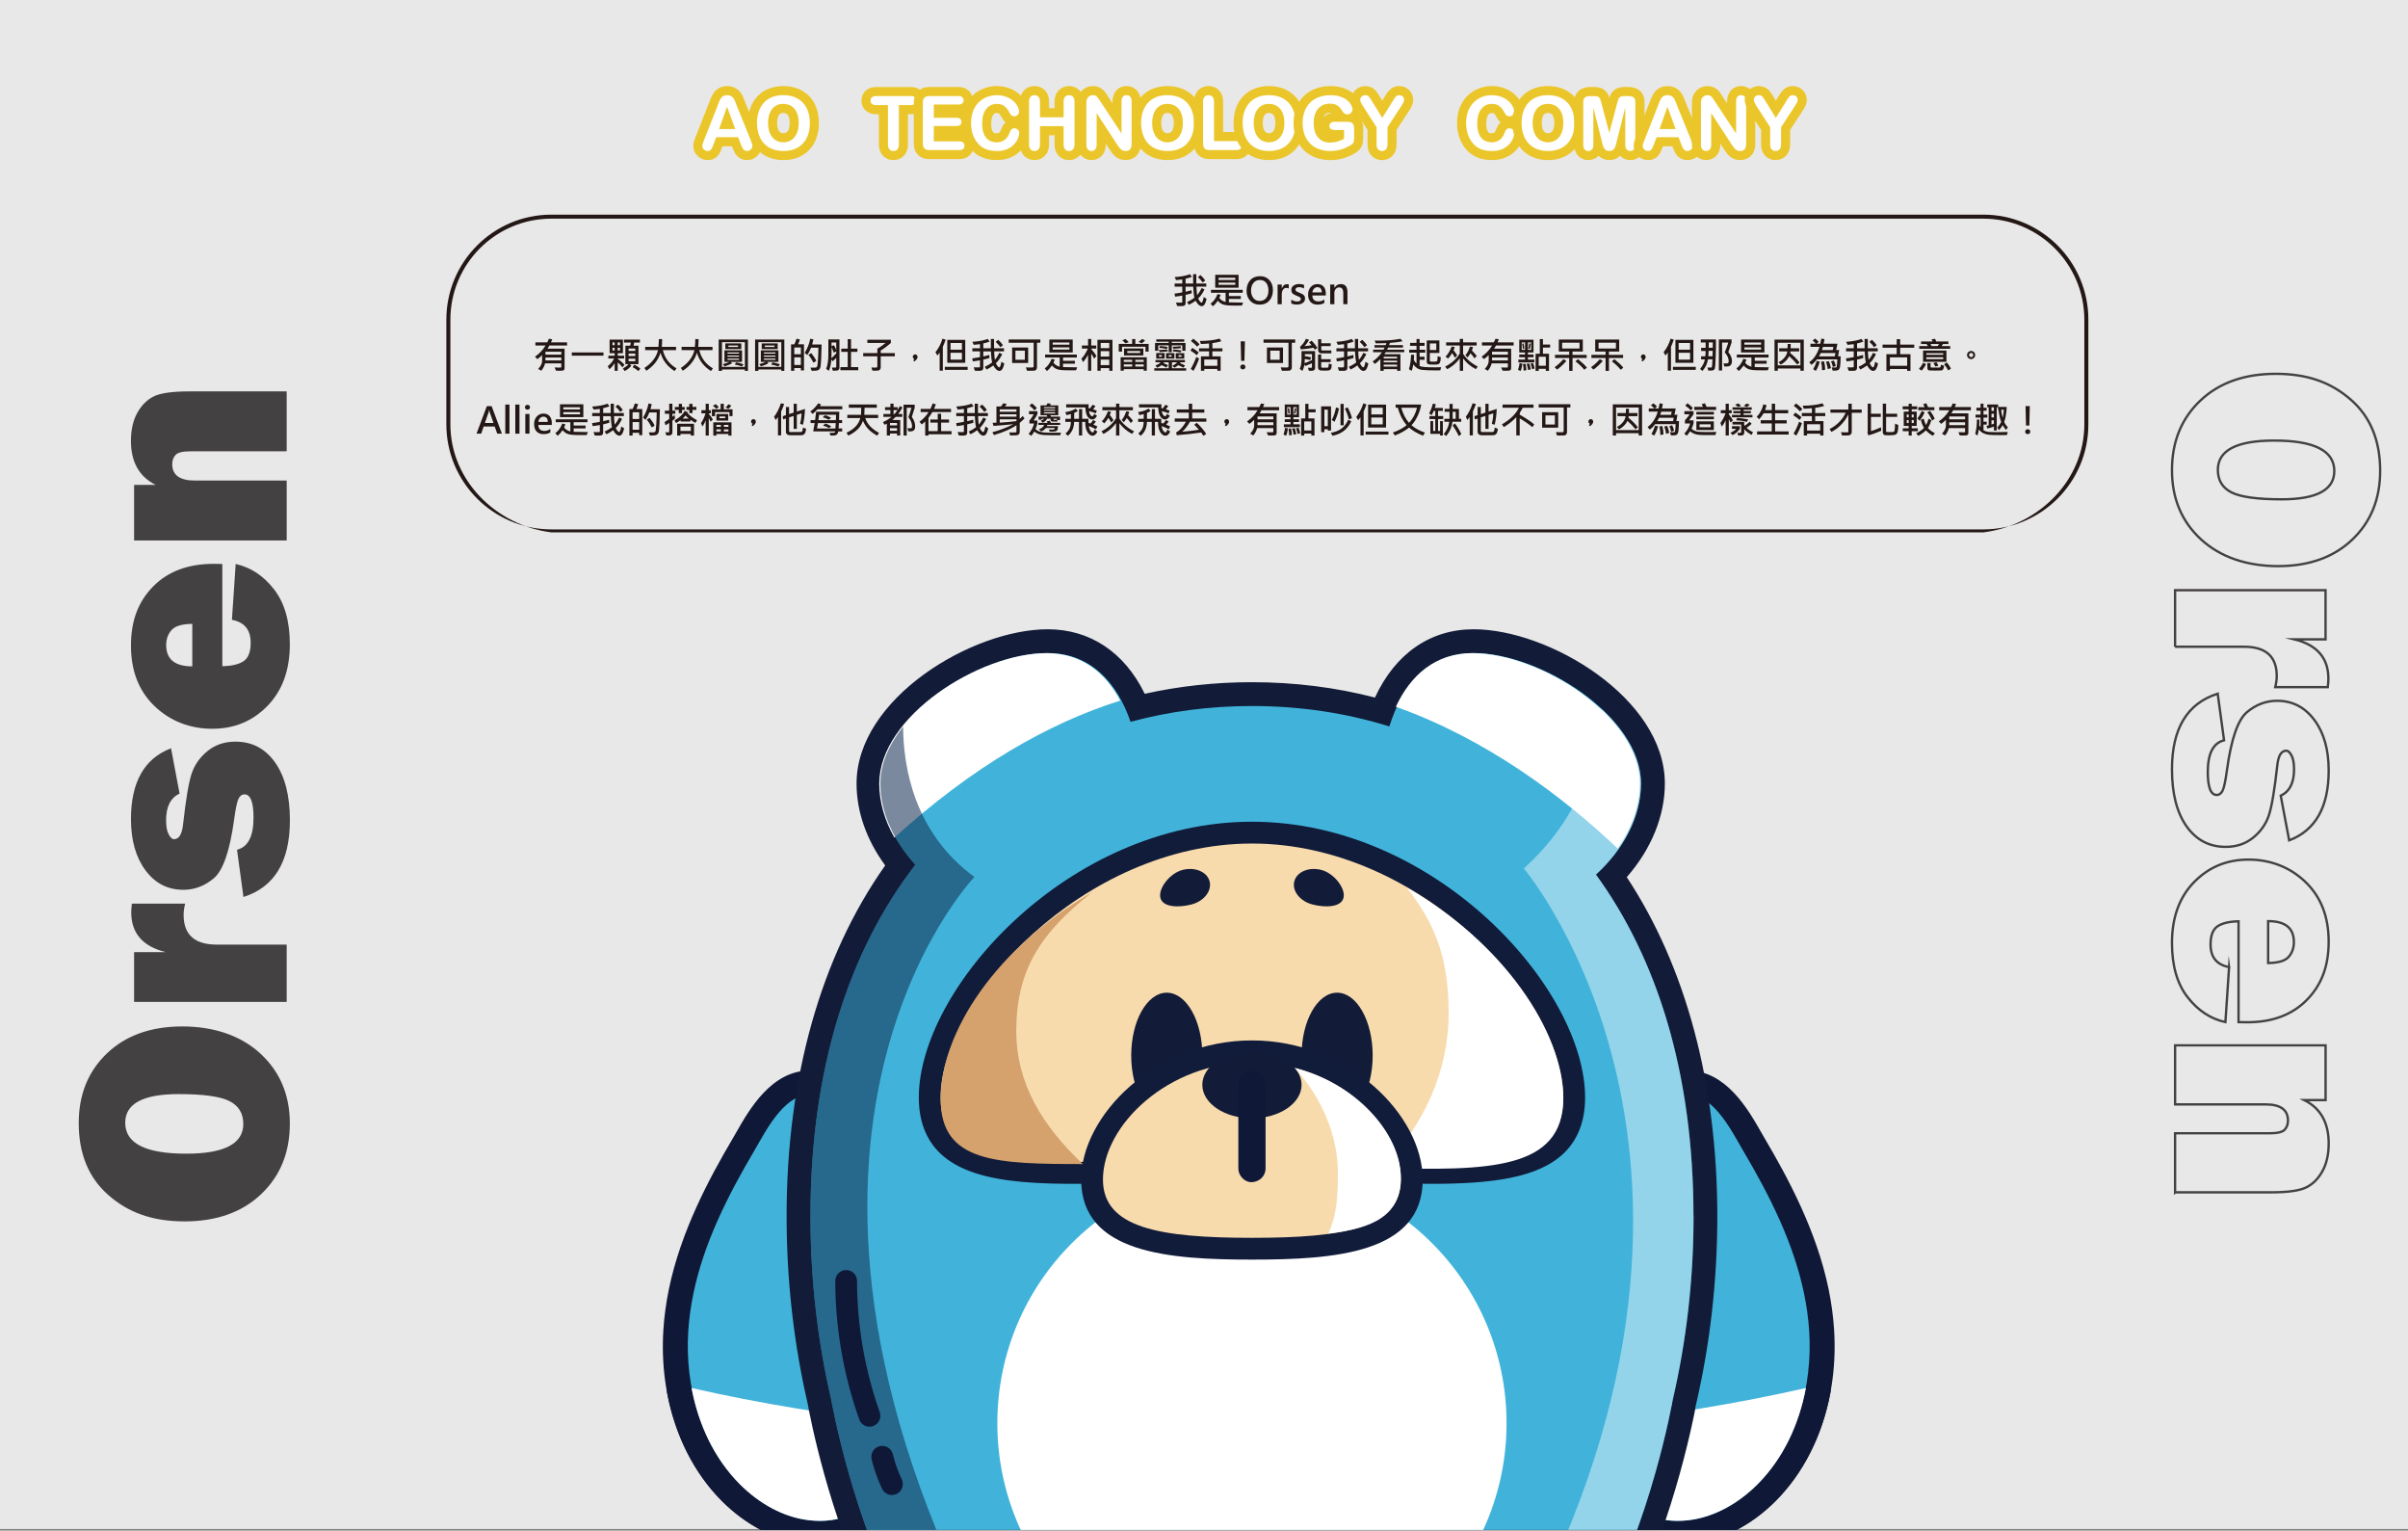 <?xml version="1.0" encoding="UTF-8"?>
<svg id="_圖層_1" data-name="圖層 1" xmlns="http://www.w3.org/2000/svg" xmlns:xlink="http://www.w3.org/1999/xlink" viewBox="0 0 1024 650.69">
  <rect x="0" y="0" width="1024" height="650.69" fill="#808080" stroke="none"/>
  <defs>
    <style>
      .cls-1 {
        fill: #fff;
      }

      .cls-2 {
        fill: #0f1836;
      }

      .cls-3 {
        opacity: .43;
      }

      .cls-4 {
        stroke: #434142;
        stroke-miterlimit: 10;
      }

      .cls-4, .cls-5 {
        fill: none;
      }

      .cls-6 {
        opacity: .56;
      }

      .cls-7 {
        fill: #f7dbad;
      }

      .cls-8 {
        fill: #e9e8e8;
      }

      .cls-9 {
        clip-path: url(#clippath);
      }

      .cls-10 {
        fill: #121b37;
      }

      .cls-11 {
        fill: #d5a16c;
      }

      .cls-12 {
        fill: #434142;
      }

      .cls-13 {
        fill: #5cb48c;
      }

      .cls-14 {
        fill: #231815;
      }

      .cls-15 {
        fill: #41b3da;
      }

      .cls-16 {
        fill: #112d51;
      }

      .cls-17 {
        fill: #ebc62b;
      }

      .cls-18 {
        fill: #111b3a;
      }
    </style>
    <clipPath id="clippath">
      <rect class="cls-5" x="63.49" y="119.86" width="933.59" height="530.53"/>
    </clipPath>
  </defs>
  <rect class="cls-8" width="1024" height="650"/>
  <g>
    <path class="cls-17" d="M317.7,68.06c-.97,0-1.87-.2-2.67-.61-.77-.39-1.43-.92-1.96-1.6-.39-.49-.73-1.09-1.07-1.87-.22-.5-.4-.93-.56-1.3l-.19-.49h-3.98l-.16,.43c-.58,1.56-1.08,2.58-1.63,3.3-.6,.8-2,2.14-4.57,2.14-1.59,0-3.04-.59-4.22-1.71-1.21-1.16-1.87-2.67-1.87-4.26,0-.7,.11-1.42,.33-2.12,.12-.4,.33-.97,.62-1.69l6.46-16.41c.34-.87,.71-1.6,1.14-2.24,.6-.9,1.39-1.63,2.36-2.17,1.02-.58,2.2-.87,3.51-.87s2.5,.29,3.52,.87c.95,.54,1.73,1.25,2.33,2.12,.42,.61,.78,1.27,1.06,1.96,.19,.47,.44,1.1,.74,1.88l5.97,14.74c.68,1.63,.99,2.84,.99,3.91,0,1.57-.62,3.02-1.8,4.2s-2.68,1.8-4.34,1.8h0Z"/>
    <path class="cls-1" d="M315,61.2l-1.1-2.88h-9.33l-1.1,2.94c-.43,1.15-.79,1.92-1.1,2.32s-.8,.6-1.49,.6c-.59,0-1.1-.21-1.55-.64-.45-.43-.67-.91-.67-1.46,0-.31,.05-.64,.16-.97,.1-.33,.28-.8,.52-1.39l5.87-14.91c.17-.43,.37-.94,.6-1.54s.49-1.1,.75-1.5c.27-.4,.62-.72,1.05-.96s.97-.37,1.6-.37,1.19,.12,1.62,.37c.43,.24,.78,.56,1.05,.95,.27,.39,.49,.8,.67,1.24,.18,.44,.41,1.04,.7,1.78l6,14.81c.47,1.13,.7,1.95,.7,2.46s-.22,1.02-.67,1.46c-.44,.44-.98,.67-1.61,.67-.37,0-.68-.07-.94-.2s-.48-.31-.66-.53c-.18-.23-.37-.57-.57-1.03s-.38-.87-.52-1.23h.02Zm-9.21-6.35h6.86l-3.46-9.47-3.4,9.47Z"/>
    <path class="cls-17" d="M333.15,68.06c-2.29,0-4.4-.39-6.28-1.16-1.96-.8-3.63-1.96-4.97-3.44-1.31-1.45-2.3-3.2-2.95-5.19-.61-1.86-.92-3.88-.92-6.01s.33-4.24,.97-6.11c.68-1.98,1.7-3.7,3.02-5.13,1.35-1.46,3.01-2.58,4.91-3.33,1.83-.73,3.89-1.1,6.12-1.1,3.04,0,5.75,.66,8.03,1.95,2.39,1.35,4.22,3.29,5.44,5.77,1.14,2.31,1.71,4.99,1.71,7.98,0,2.18-.31,4.21-.92,6.05-.65,1.96-1.64,3.69-2.96,5.15-1.35,1.5-3.02,2.65-4.96,3.44-1.86,.75-3.96,1.13-6.25,1.13h.01Zm-.09-20.04c-.39,0-.72,.06-1.01,.19-.26,.11-.47,.27-.67,.5-.22,.26-.43,.69-.6,1.22-.21,.66-.31,1.44-.31,2.33s.11,1.71,.32,2.39c.17,.54,.38,.96,.63,1.24,.23,.26,.46,.44,.71,.55,.29,.13,.61,.19,1,.19,.49,0,.9-.11,1.3-.34,.33-.2,.61-.56,.87-1.1,.34-.71,.51-1.7,.51-2.93,0-1.13-.16-2.08-.49-2.81-.3-.68-.63-.94-.84-1.08-.24-.15-.65-.35-1.41-.35h0Z"/>
    <path class="cls-1" d="M333.06,40.45c2.38,0,4.42,.48,6.13,1.45,1.71,.97,3,2.34,3.88,4.12,.88,1.78,1.32,3.87,1.32,6.27,0,1.77-.24,3.39-.72,4.84s-1.2,2.71-2.16,3.77c-.96,1.07-2.14,1.88-3.54,2.44-1.4,.56-3,.85-4.81,.85s-3.4-.29-4.82-.87-2.61-1.4-3.55-2.45c-.95-1.05-1.67-2.32-2.15-3.81-.49-1.48-.73-3.09-.73-4.81s.25-3.38,.76-4.85,1.24-2.72,2.2-3.76c.96-1.03,2.13-1.82,3.51-2.37s2.94-.82,4.7-.82h-.02Zm6.61,11.81c0-1.68-.27-3.14-.81-4.37s-1.32-2.16-2.32-2.79c-1.01-.63-2.16-.95-3.47-.95-.93,0-1.79,.17-2.58,.52-.79,.35-1.47,.86-2.04,1.53s-1.02,1.52-1.35,2.56-.49,2.2-.49,3.5,.16,2.49,.49,3.54,.79,1.93,1.39,2.62c.6,.7,1.29,1.21,2.07,1.56,.78,.34,1.63,.52,2.56,.52,1.19,0,2.28-.3,3.28-.89,1-.6,1.79-1.51,2.38-2.76,.59-1.24,.88-2.77,.88-4.59h0Z"/>
    <path class="cls-17" d="M379.94,68.06c-1.76,0-3.36-.69-4.52-1.95-1.11-1.21-1.68-2.81-1.68-4.75v-12.81h-1.21c-1.78,0-3.24-.51-4.36-1.52-1.2-1.08-1.85-2.59-1.85-4.25s.69-3.26,1.95-4.34c1.12-.96,2.56-1.45,4.26-1.45h14.78c1.79,0,3.26,.52,4.39,1.53,1.2,1.09,1.86,2.6,1.86,4.26s-.68,3.2-1.9,4.28c-1.13,.99-2.59,1.49-4.34,1.49h-1.21v12.81c0,1.96-.56,3.56-1.67,4.76-1.15,1.25-2.75,1.94-4.5,1.94h0Z"/>
    <path class="cls-1" d="M387.31,44.68h-5.07v16.68c0,.96-.21,1.67-.64,2.14-.43,.46-.98,.7-1.66,.7s-1.25-.24-1.68-.7c-.43-.47-.65-1.18-.65-2.13v-16.69h-5.07c-.79,0-1.38-.18-1.77-.52-.39-.35-.58-.81-.58-1.39s.2-1.07,.6-1.41,.98-.52,1.75-.52h14.78c.8,0,1.4,.18,1.79,.53,.39,.36,.59,.82,.59,1.39s-.2,1.04-.6,1.39-.99,.52-1.78,.52h-.01Z"/>
    <path class="cls-17" d="M395.3,67.66c-2.08,0-3.74-.61-4.93-1.82-1.18-1.19-1.78-2.84-1.78-4.89v-17.26c0-1.24,.22-2.34,.66-3.28,.59-1.25,1.56-2.22,2.82-2.79,.93-.42,2.01-.64,3.23-.64h12.28c1.73,0,3.16,.51,4.26,1.51,1.16,1.06,1.8,2.53,1.8,4.14s-.64,3.1-1.8,4.16c-.32,.29-.68,.55-1.06,.75,.06,.05,.11,.09,.16,.14,1.16,1.05,1.79,2.51,1.79,4.12s-.61,3.02-1.71,4.07c-.24,.23-.53,.46-.9,.69,.94,.31,1.63,.78,2.09,1.2,1.16,1.06,1.81,2.56,1.81,4.2s-.64,3.11-1.81,4.17c-.76,.7-2.12,1.52-4.26,1.52h-12.65Z"/>
    <path class="cls-1" d="M407.58,44.43h-10.48v5.64h9.65c.71,0,1.24,.16,1.59,.48s.52,.74,.52,1.26-.17,.95-.52,1.28c-.34,.33-.88,.49-1.6,.49h-9.65v6.53h10.84c.73,0,1.28,.17,1.65,.51s.56,.79,.56,1.35-.19,.98-.56,1.32-.92,.51-1.65,.51h-12.64c-1.01,0-1.74-.23-2.18-.67-.44-.45-.67-1.17-.67-2.18v-17.26c0-.67,.1-1.21,.3-1.64,.2-.42,.51-.73,.93-.92s.96-.29,1.62-.29h12.28c.74,0,1.29,.17,1.65,.49s.54,.76,.54,1.29-.18,.98-.54,1.31-.91,.49-1.65,.49h.01Z"/>
    <path class="cls-17" d="M424,68.06c-1.49,0-2.9-.15-4.17-.44-1.38-.32-2.67-.83-3.82-1.53-1.16-.7-2.23-1.61-3.18-2.72-.83-.99-1.53-2.08-2.1-3.26-.56-1.17-.98-2.42-1.26-3.73-.27-1.27-.4-2.63-.4-4.03,0-2.29,.35-4.41,1.04-6.3,.72-1.97,1.79-3.68,3.16-5.1s3.01-2.53,4.86-3.27c1.8-.73,3.74-1.1,5.75-1.1,2.46,0,4.72,.52,6.72,1.53,2.01,1.03,3.6,2.36,4.73,3.96,1.24,1.75,1.87,3.55,1.87,5.33,0,1.51-.55,2.9-1.59,4.03-.17,.19-.35,.36-.54,.52,.15,.12,.29,.25,.43,.38,1.14,1.11,1.76,2.6,1.76,4.21,0,1.25-.28,2.56-.85,3.88-.54,1.27-1.36,2.5-2.45,3.65-1.13,1.2-2.56,2.18-4.25,2.9-1.68,.72-3.6,1.08-5.71,1.08h0Zm-.09-20.02c-.82,0-1.18,.25-1.52,.69-.58,.74-.88,2.05-.88,3.81,0,1.57,.24,2.47,.45,2.95,.19,.45,.4,.75,.64,.9,.11,.07,.43,.27,1.15,.27,.76,0,1.04-.2,1.14-.27,.28-.2,.52-.57,.71-1.11,.29-.89,.74-1.78,1.3-2.5,.21-.28,.45-.53,.71-.76-.07-.06-.14-.12-.21-.18-.61-.58-1.17-1.36-1.75-2.45-.4-.75-.74-1.06-.91-1.18-.16-.11-.45-.17-.84-.17h0Z"/>
    <path class="cls-1" d="M433.4,56.55c0,.73-.18,1.52-.54,2.37-.36,.85-.93,1.69-1.7,2.51-.77,.82-1.76,1.48-2.96,2-1.2,.51-2.6,.77-4.2,.77-1.21,0-2.31-.12-3.3-.34-.99-.23-1.89-.59-2.7-1.07s-1.55-1.12-2.23-1.92c-.61-.72-1.12-1.53-1.55-2.42s-.75-1.85-.96-2.86-.32-2.09-.32-3.23c0-1.85,.27-3.5,.81-4.96s1.31-2.71,2.31-3.75,2.18-1.83,3.52-2.37c1.35-.54,2.78-.81,4.31-.81,1.86,0,3.51,.37,4.96,1.11,1.45,.74,2.56,1.66,3.34,2.75,.77,1.09,1.16,2.12,1.16,3.09,0,.53-.19,1-.56,1.41-.38,.41-.83,.61-1.36,.61-.6,0-1.04-.14-1.34-.42s-.63-.77-.99-1.46c-.61-1.14-1.32-1.99-2.14-2.55s-1.83-.85-3.03-.85c-1.91,0-3.43,.73-4.56,2.18s-1.7,3.51-1.7,6.19c0,1.78,.25,3.27,.75,4.45,.5,1.19,1.21,2.07,2.13,2.65s1.99,.88,3.23,.88c1.34,0,2.47-.33,3.39-.99s1.62-1.64,2.09-2.92c.2-.6,.44-1.1,.74-1.48s.76-.57,1.41-.57c.55,0,1.03,.19,1.42,.58s.6,.87,.6,1.44l-.03-.02h0Z"/>
    <path class="cls-17" d="M454.6,68.06c-1.8,0-3.43-.72-4.58-2.02-1.06-1.2-1.59-2.77-1.59-4.68v-3.85h-2.31v3.85c0,1.96-.57,3.56-1.7,4.77-1.17,1.25-2.77,1.93-4.52,1.93s-3.43-.72-4.58-2.02c-1.06-1.2-1.59-2.77-1.59-4.68v-18.09c0-1.9,.53-3.47,1.58-4.67,1.14-1.3,2.77-2.02,4.59-2.02s3.37,.68,4.53,1.93c1.12,1.2,1.69,2.8,1.69,4.76v2.71h2.31v-2.71c0-1.92,.55-3.5,1.63-4.7,1.15-1.28,2.76-1.98,4.54-1.98s3.37,.68,4.53,1.93c1.12,1.2,1.69,2.8,1.69,4.76v18.09c0,1.96-.57,3.56-1.7,4.77-1.17,1.25-2.77,1.93-4.52,1.93h0Z"/>
    <path class="cls-1" d="M442.26,43.27v6.58h10.04v-6.58c0-.94,.21-1.64,.63-2.11s.98-.71,1.67-.71,1.27,.23,1.7,.7c.43,.46,.65,1.17,.65,2.12v18.09c0,.95-.22,1.66-.66,2.13s-1,.7-1.69,.7-1.26-.24-1.68-.71c-.42-.48-.63-1.18-.63-2.12v-7.72h-10.04v7.72c0,.95-.22,1.66-.66,2.13s-1,.7-1.69,.7-1.26-.24-1.68-.71c-.42-.48-.63-1.18-.63-2.12v-18.09c0-.94,.21-1.64,.62-2.11s.97-.71,1.68-.71,1.27,.23,1.7,.7c.43,.46,.65,1.17,.65,2.12,0,0,.02,0,.02,0Z"/>
    <path class="cls-17" d="M478.71,68.06c-.86,0-1.68-.14-2.43-.41-.81-.29-1.55-.74-2.21-1.33-.5-.45-.97-.97-1.38-1.55-.26-.36-.53-.74-.79-1.13l-1.67-2.56v.45c0,1.86-.54,3.4-1.61,4.58-1.14,1.25-2.71,1.94-4.43,1.94s-3.36-.71-4.49-2c-1.03-1.18-1.55-2.7-1.55-4.52v-17.71c0-1.25,.17-2.29,.52-3.18,.53-1.27,1.38-2.27,2.48-2.99,1.08-.7,2.32-1.07,3.59-1.07,.97,0,1.87,.19,2.68,.55,.73,.34,1.39,.8,1.95,1.37,.4,.41,.79,.9,1.17,1.5l.75,1.17,1.81,2.74v-.8c0-1.83,.51-3.35,1.5-4.52,1.11-1.3,2.7-2.01,4.47-2.01s3.37,.71,4.49,1.99c1.02,1.17,1.53,2.7,1.53,4.54v18.05c0,4.76-3.2,6.89-6.37,6.89h-.01Z"/>
    <path class="cls-1" d="M468,43.24l8.94,13.53v-13.65c0-.89,.19-1.55,.57-2s.9-.67,1.54-.67,1.19,.22,1.58,.67c.39,.44,.58,1.11,.58,2v18.05c0,2.01-.84,3.02-2.51,3.02-.42,0-.79-.06-1.13-.18-.33-.12-.65-.31-.94-.57s-.56-.57-.81-.92-.5-.71-.75-1.07l-8.72-13.37v13.45c0,.88-.2,1.54-.61,1.99-.41,.45-.93,.67-1.57,.67s-1.19-.23-1.58-.68-.6-1.11-.6-1.98v-17.71c0-.75,.08-1.34,.25-1.77,.2-.47,.53-.85,.99-1.15,.46-.3,.96-.45,1.49-.45,.42,0,.77,.07,1.07,.2s.56,.32,.78,.55,.45,.53,.69,.89c.24,.37,.48,.75,.73,1.14h.01Z"/>
    <path class="cls-17" d="M496.5,68.06c-2.29,0-4.4-.39-6.28-1.16-1.96-.8-3.63-1.96-4.97-3.44-1.31-1.45-2.3-3.2-2.95-5.19-.61-1.86-.92-3.88-.92-6.01s.33-4.24,.97-6.11c.68-1.98,1.7-3.7,3.02-5.13,1.35-1.46,3.01-2.58,4.91-3.33,1.83-.73,3.89-1.1,6.12-1.1,3.04,0,5.75,.66,8.03,1.95,2.39,1.35,4.22,3.29,5.44,5.77,1.14,2.31,1.71,4.99,1.71,7.98,0,2.18-.31,4.21-.92,6.05-.65,1.96-1.64,3.69-2.96,5.15-1.35,1.5-3.02,2.65-4.96,3.44-1.86,.75-3.96,1.13-6.25,1.13h.01Zm-.09-20.04c-.39,0-.72,.06-1.01,.19-.26,.11-.47,.27-.67,.5-.22,.26-.43,.69-.6,1.22-.21,.66-.31,1.44-.31,2.33s.11,1.71,.32,2.39c.17,.54,.38,.96,.63,1.24,.23,.26,.46,.44,.71,.55,.29,.13,.61,.19,1,.19,.49,0,.9-.11,1.3-.34,.33-.2,.61-.56,.87-1.1,.34-.71,.51-1.7,.51-2.93,0-1.13-.16-2.08-.49-2.81-.3-.68-.63-.94-.84-1.08-.24-.15-.65-.35-1.41-.35h0Z"/>
    <path class="cls-1" d="M496.41,40.45c2.38,0,4.42,.48,6.13,1.45,1.71,.97,3,2.34,3.88,4.12,.88,1.78,1.32,3.87,1.32,6.27,0,1.77-.24,3.39-.72,4.84s-1.2,2.71-2.16,3.77c-.96,1.07-2.14,1.88-3.54,2.44-1.4,.56-3,.85-4.81,.85s-3.4-.29-4.82-.87-2.61-1.4-3.55-2.45c-.95-1.05-1.67-2.32-2.15-3.81-.49-1.48-.73-3.09-.73-4.81s.25-3.38,.76-4.85,1.24-2.72,2.2-3.76c.96-1.03,2.13-1.82,3.51-2.37s2.94-.82,4.7-.82h-.02Zm6.61,11.81c0-1.68-.27-3.14-.81-4.37s-1.32-2.16-2.32-2.79c-1.01-.63-2.16-.95-3.47-.95-.93,0-1.79,.17-2.58,.52-.79,.35-1.47,.86-2.04,1.53s-1.02,1.52-1.35,2.56-.49,2.2-.49,3.5,.16,2.49,.49,3.54,.79,1.93,1.39,2.62c.6,.7,1.29,1.21,2.07,1.56,.78,.34,1.63,.52,2.56,.52,1.19,0,2.28-.3,3.28-.89,1-.6,1.79-1.51,2.38-2.76,.59-1.24,.88-2.77,.88-4.59h0Z"/>
    <path class="cls-17" d="M514.46,67.66c-2.08,0-3.74-.61-4.93-1.82-1.18-1.19-1.78-2.84-1.78-4.89v-17.68c0-1.92,.55-3.5,1.63-4.7,1.15-1.28,2.76-1.98,4.54-1.98s3.37,.68,4.53,1.93c1.12,1.2,1.69,2.8,1.69,4.76v12.84h5.56c2.16,0,3.55,.84,4.33,1.55,1.21,1.1,1.87,2.6,1.87,4.24s-.67,3.18-1.9,4.27c-.77,.68-2.14,1.49-4.3,1.49h-11.24Z"/>
    <path class="cls-1" d="M516.26,43.27v16.71h9.43c.75,0,1.33,.18,1.73,.55,.4,.36,.6,.82,.6,1.38s-.2,1.02-.59,1.37c-.4,.35-.98,.52-1.74,.52h-11.23c-1.01,0-1.74-.23-2.18-.67-.44-.45-.67-1.17-.67-2.18v-17.68c0-.94,.21-1.64,.63-2.11s.98-.71,1.67-.71,1.27,.23,1.7,.7c.43,.46,.65,1.17,.65,2.12h0Z"/>
    <path class="cls-17" d="M539.67,68.06c-2.29,0-4.4-.39-6.28-1.16-1.96-.8-3.63-1.96-4.97-3.44-1.31-1.45-2.3-3.2-2.95-5.19-.61-1.86-.92-3.88-.92-6.01s.33-4.24,.97-6.11c.68-1.98,1.7-3.7,3.02-5.13,1.35-1.46,3.01-2.58,4.91-3.33,1.83-.73,3.89-1.1,6.12-1.1,3.04,0,5.75,.66,8.03,1.95,2.39,1.35,4.22,3.29,5.44,5.77,1.14,2.31,1.71,4.99,1.71,7.98,0,2.18-.31,4.21-.92,6.05-.65,1.96-1.64,3.69-2.96,5.15-1.35,1.5-3.02,2.65-4.96,3.44-1.86,.75-3.96,1.13-6.25,1.13h.01Zm-.09-20.04c-.39,0-.72,.06-1.01,.19-.26,.11-.47,.27-.67,.5-.22,.26-.43,.69-.6,1.22-.21,.66-.31,1.44-.31,2.33s.11,1.71,.32,2.39c.17,.54,.38,.96,.63,1.24,.23,.26,.46,.44,.71,.55,.29,.13,.61,.19,1,.19,.49,0,.9-.11,1.3-.34,.33-.2,.61-.56,.87-1.1,.34-.71,.51-1.7,.51-2.93,0-1.13-.16-2.08-.49-2.81-.3-.68-.63-.94-.84-1.08-.24-.15-.65-.35-1.41-.35h-.01Z"/>
    <path class="cls-1" d="M539.58,40.45c2.38,0,4.42,.48,6.13,1.45,1.71,.97,3,2.34,3.88,4.12,.88,1.78,1.32,3.87,1.32,6.27,0,1.77-.24,3.39-.72,4.84s-1.2,2.71-2.16,3.77c-.96,1.07-2.14,1.88-3.54,2.44-1.4,.56-3,.85-4.81,.85s-3.4-.29-4.82-.87-2.61-1.4-3.55-2.45c-.95-1.05-1.67-2.32-2.15-3.81-.49-1.48-.73-3.09-.73-4.81s.25-3.38,.76-4.85,1.24-2.72,2.2-3.76c.96-1.03,2.13-1.82,3.51-2.37s2.94-.82,4.7-.82h-.02Zm6.61,11.81c0-1.68-.27-3.14-.81-4.37s-1.32-2.16-2.32-2.79c-1.01-.63-2.16-.95-3.47-.95-.93,0-1.79,.17-2.58,.52-.79,.35-1.47,.86-2.04,1.53s-1.02,1.52-1.35,2.56-.49,2.2-.49,3.5,.16,2.49,.49,3.54,.79,1.93,1.39,2.62c.6,.7,1.29,1.21,2.07,1.56,.78,.34,1.63,.52,2.56,.52,1.19,0,2.28-.3,3.28-.89,1-.6,1.79-1.51,2.38-2.76,.59-1.24,.88-2.77,.88-4.59h0Z"/>
    <path class="cls-17" d="M565.65,68.06c-2.22,0-4.3-.36-6.18-1.06-1.97-.73-3.69-1.83-5.1-3.27-1.4-1.42-2.49-3.14-3.23-5.13-.71-1.9-1.07-4.01-1.07-6.28s.35-4.31,1.03-6.21c.72-2.01,1.82-3.76,3.25-5.2,1.43-1.43,3.17-2.53,5.17-3.26,1.9-.7,4.05-1.06,6.38-1.06,1.97,0,3.78,.28,5.37,.83,1.64,.57,3.02,1.33,4.12,2.26,1.11,.94,1.98,1.99,2.59,3.11,.68,1.26,1.02,2.51,1.02,3.69s-.34,2.31-.99,3.27c.21,.22,.4,.46,.58,.72,.74,1.06,1.11,2.4,1.11,4v4.4c0,1.01-.12,1.86-.37,2.61-.32,.98-.89,1.86-1.7,2.59-.54,.5-1.18,.94-1.94,1.36-1.66,.9-3.29,1.56-4.85,1.98-1.61,.43-3.36,.65-5.2,.65h0Zm-.09-20.15c-.53,0-.98,.08-1.33,.23-.31,.14-.56,.32-.78,.58-.24,.28-.44,.67-.6,1.14,.15-.17,.3-.32,.47-.48,.61-.55,1.59-1.19,3-1.41-.15-.03-.39-.06-.76-.06h0Z"/>
    <path class="cls-1" d="M575.84,54.47v4.4c0,.58-.06,1.05-.17,1.4s-.33,.67-.63,.95c-.31,.28-.7,.55-1.18,.81-1.39,.75-2.72,1.3-4.01,1.64-1.28,.34-2.68,.52-4.2,.52-1.76,0-3.37-.27-4.82-.81s-2.69-1.33-3.71-2.36-1.81-2.29-2.36-3.76-.82-3.12-.82-4.93,.27-3.42,.8-4.9c.53-1.48,1.31-2.74,2.35-3.77,1.03-1.03,2.29-1.82,3.77-2.37,1.48-.55,3.16-.82,5.04-.82,1.54,0,2.91,.21,4.1,.62s2.16,.93,2.9,1.56,1.3,1.29,1.68,1.99,.56,1.32,.56,1.86c0,.58-.22,1.08-.65,1.5-.43,.41-.95,.62-1.56,.62-.33,0-.66-.08-.96-.24-.31-.16-.57-.38-.78-.66-.57-.9-1.06-1.58-1.46-2.04s-.93-.85-1.61-1.16c-.67-.31-1.53-.47-2.58-.47s-2.04,.19-2.88,.56-1.57,.91-2.17,1.61-1.06,1.57-1.38,2.59-.48,2.16-.48,3.4c0,2.69,.62,4.77,1.86,6.22,1.24,1.45,2.96,2.18,5.17,2.18,1.08,0,2.09-.14,3.03-.42s1.9-.68,2.87-1.2v-3.73h-3.6c-.87,0-1.52-.13-1.97-.39-.44-.26-.67-.7-.67-1.33,0-.51,.19-.93,.56-1.27,.37-.33,.87-.5,1.51-.5h5.28c.65,0,1.2,.06,1.64,.17s.81,.37,1.09,.77,.41,.99,.41,1.79l.03-.03h0Z"/>
    <path class="cls-17" d="M587.71,68.06c-1.76,0-3.36-.69-4.52-1.94-1.1-1.19-1.66-2.8-1.66-4.76v-6.14l-4.99-7.73c-.61-.97-1.02-1.7-1.3-2.3-.44-.95-.67-1.88-.67-2.77,0-1.59,.65-3.08,1.84-4.19,1.14-1.07,2.58-1.63,4.17-1.63,1.71,0,3.24,.64,4.3,1.8,.52,.57,1.11,1.41,1.92,2.74l1.01,1.64,1.2-1.93,.48-.79c.27-.45,.59-.89,.93-1.29,.54-.64,1.17-1.16,1.89-1.53,.81-.42,1.74-.64,2.74-.64,1.6,0,3.04,.58,4.16,1.67,1.13,1.1,1.75,2.55,1.75,4.09,0,.99-.23,1.97-.69,2.91-.28,.58-.7,1.28-1.28,2.15l-5.1,7.82v6.13c0,1.96-.57,3.56-1.7,4.77-1.17,1.25-2.76,1.93-4.5,1.93h.02Z"/>
    <path class="cls-1" d="M585.39,61.36v-7.28l-5.61-8.69c-.49-.78-.84-1.39-1.04-1.83s-.31-.82-.31-1.14c0-.53,.21-.99,.62-1.38s.92-.58,1.53-.58c.64,0,1.12,.18,1.45,.54s.82,1.08,1.48,2.15l4.29,6.97,4.34-6.97c.26-.43,.48-.79,.66-1.08s.37-.57,.59-.82c.21-.26,.45-.45,.71-.59s.58-.2,.95-.2c.58,0,1.07,.19,1.46,.57s.59,.82,.59,1.32c0,.41-.1,.81-.3,1.22s-.54,.97-1.02,1.69l-5.75,8.82v7.28c0,.95-.22,1.66-.66,2.13s-1,.7-1.68,.7-1.25-.23-1.67-.7c-.43-.46-.64-1.18-.64-2.14h0Z"/>
    <path class="cls-17" d="M634.53,68.06c-1.49,0-2.9-.15-4.17-.44-1.38-.32-2.67-.83-3.82-1.53-1.16-.7-2.23-1.61-3.18-2.72-.83-.99-1.53-2.08-2.1-3.26-.56-1.17-.98-2.42-1.26-3.73-.27-1.27-.4-2.63-.4-4.03,0-2.29,.35-4.41,1.04-6.3,.72-1.97,1.79-3.68,3.16-5.1s3.01-2.53,4.86-3.27c1.8-.73,3.74-1.1,5.75-1.1,2.46,0,4.72,.52,6.72,1.53,2.01,1.03,3.6,2.36,4.73,3.96,1.24,1.76,1.87,3.55,1.87,5.33,0,1.51-.55,2.9-1.59,4.03-.17,.19-.35,.36-.54,.52,.15,.12,.29,.25,.43,.38,1.14,1.11,1.76,2.6,1.76,4.21,0,1.25-.28,2.56-.85,3.88-.54,1.27-1.36,2.5-2.45,3.65-1.13,1.2-2.56,2.18-4.25,2.9-1.68,.72-3.6,1.08-5.71,1.08h0Zm-.09-20.02c-.82,0-1.18,.25-1.52,.69-.58,.74-.88,2.05-.88,3.81,0,1.57,.24,2.47,.45,2.95,.19,.45,.4,.75,.64,.9,.11,.07,.43,.27,1.15,.27,.76,0,1.04-.2,1.14-.27,.28-.2,.52-.57,.71-1.11,.29-.89,.74-1.78,1.3-2.5,.21-.28,.45-.53,.71-.76-.07-.06-.14-.12-.21-.18-.61-.58-1.17-1.36-1.75-2.45-.4-.75-.74-1.06-.91-1.18-.16-.11-.45-.17-.84-.17h0Z"/>
    <path class="cls-1" d="M643.92,56.55c0,.73-.18,1.52-.54,2.37-.36,.85-.93,1.69-1.7,2.51s-1.76,1.48-2.96,2c-1.2,.51-2.6,.77-4.2,.77-1.21,0-2.31-.12-3.3-.34s-1.89-.59-2.7-1.07-1.55-1.12-2.23-1.92c-.61-.72-1.12-1.53-1.55-2.42s-.75-1.85-.96-2.86-.32-2.09-.32-3.23c0-1.85,.27-3.5,.81-4.96s1.31-2.71,2.31-3.75,2.18-1.83,3.52-2.37c1.35-.54,2.78-.81,4.31-.81,1.86,0,3.51,.37,4.96,1.11,1.45,.74,2.56,1.66,3.34,2.75,.77,1.09,1.16,2.12,1.16,3.09,0,.53-.19,1-.56,1.41-.38,.41-.83,.61-1.36,.61-.6,0-1.04-.14-1.34-.42-.3-.28-.63-.77-.99-1.46-.61-1.14-1.32-1.99-2.14-2.55s-1.83-.85-3.03-.85c-1.91,0-3.43,.73-4.56,2.18s-1.7,3.51-1.7,6.19c0,1.78,.25,3.27,.75,4.45,.5,1.19,1.21,2.07,2.13,2.65s1.99,.88,3.23,.88c1.34,0,2.47-.33,3.39-.99,.92-.66,1.62-1.64,2.09-2.92,.2-.6,.44-1.1,.74-1.48s.76-.57,1.41-.57c.55,0,1.03,.19,1.42,.58s.6,.87,.6,1.44l-.03-.02h0Z"/>
    <path class="cls-17" d="M658.3,68.06c-2.29,0-4.4-.39-6.28-1.16-1.96-.8-3.63-1.96-4.97-3.44-1.31-1.45-2.3-3.2-2.95-5.19-.61-1.86-.92-3.88-.92-6.01s.33-4.24,.97-6.11c.68-1.98,1.7-3.7,3.02-5.13,1.35-1.46,3.01-2.58,4.91-3.33,1.83-.73,3.89-1.1,6.12-1.1,3.04,0,5.75,.66,8.03,1.95,2.39,1.35,4.22,3.29,5.44,5.77,1.14,2.31,1.71,4.99,1.71,7.98,0,2.18-.31,4.21-.92,6.05-.65,1.96-1.64,3.69-2.96,5.15-1.35,1.5-3.02,2.65-4.96,3.44-1.86,.75-3.96,1.13-6.25,1.13h.01Zm-.09-20.04c-.39,0-.72,.06-1.01,.19-.26,.11-.47,.27-.67,.5-.22,.26-.43,.69-.6,1.22-.21,.66-.31,1.44-.31,2.33s.11,1.71,.32,2.39c.17,.54,.38,.96,.63,1.24,.23,.26,.46,.44,.71,.55,.29,.13,.61,.19,1,.19,.49,0,.9-.11,1.3-.34,.33-.2,.61-.56,.87-1.1,.34-.71,.51-1.7,.51-2.93,0-1.13-.16-2.08-.49-2.81-.3-.68-.63-.94-.84-1.08-.24-.15-.65-.35-1.41-.35h-.01Z"/>
    <path class="cls-1" d="M658.2,40.45c2.38,0,4.42,.48,6.13,1.45,1.71,.97,3,2.34,3.88,4.12,.88,1.78,1.32,3.87,1.32,6.27,0,1.77-.24,3.39-.72,4.84s-1.2,2.71-2.16,3.77c-.96,1.07-2.14,1.88-3.54,2.44-1.4,.56-3,.85-4.81,.85s-3.4-.29-4.82-.87-2.61-1.4-3.55-2.45c-.95-1.05-1.67-2.32-2.15-3.81-.49-1.48-.73-3.09-.73-4.81s.25-3.38,.76-4.85,1.24-2.72,2.2-3.76c.96-1.03,2.13-1.82,3.51-2.37s2.94-.82,4.7-.82h-.02Zm6.61,11.81c0-1.68-.27-3.14-.81-4.37s-1.32-2.16-2.32-2.79c-1.01-.63-2.16-.95-3.47-.95-.93,0-1.79,.17-2.58,.52-.79,.35-1.47,.86-2.04,1.53s-1.02,1.52-1.35,2.56-.49,2.2-.49,3.5,.16,2.49,.49,3.54,.79,1.93,1.39,2.62c.6,.7,1.29,1.21,2.07,1.56,.78,.34,1.63,.52,2.56,.52,1.19,0,2.28-.3,3.28-.89,1-.6,1.79-1.51,2.38-2.76,.59-1.24,.88-2.77,.88-4.59h0Z"/>
    <path class="cls-17" d="M693.28,68.06c-1.66,0-3.19-.66-4.31-1.85-.11,.11-.22,.21-.33,.31-.78,.7-2.16,1.54-4.27,1.54-1.28,0-2.43-.32-3.43-.95-.42-.26-.81-.57-1.15-.91-1.12,1.2-2.66,1.86-4.36,1.86s-3.26-.68-4.38-1.9c-1.07-1.17-1.61-2.71-1.61-4.59v-18.17c0-3.1,1.56-4.61,2.5-5.24,1.17-.78,2.6-1.18,4.27-1.18h1.44c1.4,0,2.45,.16,3.33,.51,1.29,.52,2.34,1.52,2.94,2.81,.16,.34,.31,.74,.47,1.23,.16-.48,.31-.89,.47-1.23,.6-1.29,1.64-2.3,2.95-2.81,.86-.35,1.92-.51,3.32-.51h1.44c1.66,0,3.09,.4,4.26,1.18,.94,.63,2.5,2.14,2.5,5.24v18.16c0,1.85-.53,3.38-1.57,4.55-1.12,1.26-2.7,1.95-4.46,1.95h-.02Z"/>
    <path class="cls-1" d="M681.25,60.34l-3.68-14.62v15.85c0,.88-.2,1.54-.59,1.97s-.91,.66-1.56,.66-1.14-.22-1.53-.65c-.4-.43-.6-1.09-.6-1.98v-18.17c0-1,.26-1.68,.78-2.03s1.23-.52,2.11-.52h1.44c.87,0,1.5,.08,1.89,.24s.68,.44,.87,.85c.19,.41,.4,1.07,.64,1.99l3.33,12.57,3.34-12.57c.24-.92,.45-1.58,.64-1.99s.48-.69,.87-.85,1.02-.24,1.89-.24h1.44c.89,0,1.59,.18,2.11,.52,.52,.35,.78,1.03,.78,2.03v18.16c0,.88-.2,1.54-.59,1.97s-.92,.66-1.57,.66-1.12-.22-1.52-.66-.6-1.1-.6-1.97v-15.85l-3.68,14.62c-.24,.95-.44,1.65-.59,2.09s-.43,.85-.84,1.21c-.41,.36-.97,.55-1.69,.55-.54,0-1-.12-1.38-.35s-.67-.54-.88-.9-.37-.77-.49-1.21-.24-.91-.37-1.39h.03Z"/>
    <path class="cls-17" d="M717.6,68.06c-.97,0-1.87-.2-2.67-.61-.77-.39-1.43-.92-1.96-1.6-.39-.49-.73-1.09-1.07-1.87-.22-.5-.4-.93-.56-1.3l-.19-.49h-3.98l-.16,.43c-.58,1.56-1.08,2.58-1.63,3.3-.6,.8-2,2.14-4.57,2.14-1.59,0-3.04-.59-4.22-1.71-1.21-1.16-1.87-2.67-1.87-4.26,0-.7,.11-1.42,.33-2.12,.12-.4,.33-.97,.62-1.69l6.46-16.41c.34-.87,.71-1.6,1.14-2.24,.6-.9,1.39-1.63,2.36-2.17,1.02-.58,2.2-.87,3.51-.87s2.5,.29,3.52,.87c.95,.54,1.73,1.25,2.33,2.12,.42,.61,.78,1.27,1.06,1.96,.19,.47,.44,1.1,.74,1.88l5.97,14.74c.68,1.63,.99,2.84,.99,3.91,0,1.57-.62,3.02-1.8,4.2s-2.68,1.8-4.34,1.8h-.01Z"/>
    <path class="cls-1" d="M714.9,61.2l-1.1-2.88h-9.33l-1.1,2.94c-.43,1.15-.79,1.92-1.1,2.32s-.8,.6-1.49,.6c-.59,0-1.1-.21-1.55-.64s-.67-.91-.67-1.46c0-.31,.05-.64,.16-.97,.1-.33,.28-.8,.52-1.39l5.87-14.91c.17-.43,.37-.94,.6-1.54s.49-1.1,.75-1.5c.27-.4,.62-.72,1.05-.96s.97-.37,1.6-.37,1.19,.12,1.62,.37c.43,.24,.78,.56,1.05,.95,.27,.39,.49,.8,.67,1.24s.41,1.04,.7,1.78l6,14.81c.47,1.13,.7,1.95,.7,2.46s-.22,1.02-.67,1.46c-.44,.44-.98,.67-1.61,.67-.37,0-.68-.07-.94-.2s-.48-.31-.66-.53c-.18-.23-.37-.57-.57-1.03s-.38-.87-.52-1.23h.02Zm-9.21-6.35h6.86l-3.46-9.47-3.4,9.47h0Z"/>
    <path class="cls-17" d="M740.05,68.06c-.86,0-1.68-.14-2.43-.41-.81-.29-1.55-.74-2.21-1.33-.5-.45-.97-.97-1.38-1.55-.26-.36-.53-.74-.79-1.13l-1.67-2.56v.45c0,1.86-.54,3.4-1.61,4.58-1.14,1.25-2.71,1.94-4.43,1.94s-3.36-.71-4.49-2c-1.03-1.18-1.55-2.7-1.55-4.52v-17.71c0-1.25,.17-2.29,.52-3.18,.53-1.27,1.38-2.27,2.48-2.99,1.08-.7,2.32-1.07,3.59-1.07,.97,0,1.87,.19,2.68,.55,.73,.34,1.39,.8,1.95,1.37,.4,.41,.79,.9,1.17,1.5l.75,1.17,1.81,2.74v-.8c0-1.83,.51-3.35,1.5-4.52,1.11-1.3,2.7-2.01,4.47-2.01s3.37,.71,4.49,1.99c1.02,1.17,1.53,2.7,1.53,4.54v18.05c0,4.76-3.2,6.89-6.37,6.89h-.01Z"/>
    <path class="cls-1" d="M729.34,43.24l8.94,13.53v-13.65c0-.89,.19-1.55,.57-2s.9-.67,1.54-.67,1.19,.22,1.58,.67c.39,.44,.58,1.11,.58,2v18.05c0,2.01-.84,3.02-2.51,3.02-.42,0-.79-.06-1.13-.18-.33-.12-.65-.31-.94-.57s-.56-.57-.81-.92-.5-.71-.75-1.07l-8.72-13.37v13.45c0,.88-.2,1.54-.61,1.99s-.93,.67-1.57,.67-1.19-.23-1.58-.68-.6-1.11-.6-1.98v-17.71c0-.75,.08-1.34,.25-1.77,.2-.47,.53-.85,.99-1.15,.46-.3,.96-.45,1.49-.45,.42,0,.77,.07,1.07,.2s.56,.32,.78,.55c.22,.23,.45,.53,.69,.89,.24,.37,.48,.75,.73,1.14h0Z"/>
    <path class="cls-17" d="M755.08,68.06c-1.76,0-3.36-.69-4.52-1.94-1.1-1.19-1.66-2.8-1.66-4.76v-6.14l-4.99-7.73c-.61-.97-1.02-1.7-1.3-2.3-.44-.95-.67-1.88-.67-2.77,0-1.59,.65-3.08,1.84-4.19,1.14-1.07,2.58-1.63,4.17-1.63,1.71,0,3.24,.64,4.3,1.8,.52,.57,1.11,1.41,1.92,2.74l1.01,1.64,1.2-1.93,.48-.79c.27-.45,.59-.89,.93-1.29,.54-.64,1.17-1.16,1.89-1.53,.81-.42,1.74-.64,2.74-.64,1.6,0,3.04,.58,4.16,1.67,1.13,1.1,1.75,2.55,1.75,4.09,0,.99-.23,1.97-.69,2.91-.28,.58-.7,1.28-1.28,2.15l-5.1,7.82v6.13c0,1.96-.57,3.56-1.7,4.77-1.17,1.25-2.76,1.93-4.5,1.93h.02Z"/>
    <path class="cls-1" d="M752.76,61.36v-7.28l-5.61-8.69c-.49-.78-.84-1.39-1.04-1.83s-.31-.82-.31-1.14c0-.53,.21-.99,.62-1.38s.92-.58,1.53-.58c.64,0,1.12,.18,1.45,.54s.82,1.08,1.48,2.15l4.29,6.97,4.34-6.97c.26-.43,.48-.79,.66-1.08s.37-.57,.59-.82c.21-.26,.45-.45,.71-.59s.58-.2,.95-.2c.58,0,1.07,.19,1.46,.57s.59,.82,.59,1.32c0,.41-.1,.81-.3,1.22s-.54,.97-1.02,1.69l-5.75,8.82v7.28c0,.95-.22,1.66-.66,2.13s-1,.7-1.68,.7-1.25-.23-1.67-.7c-.43-.46-.64-1.18-.64-2.14h0Z"/>
  </g>
  <g>
    <path class="cls-12" d="M123.25,477.69c0,12.25-4.06,22.24-12.19,29.96-8.12,7.72-18.99,11.58-32.6,11.58s-23.77-3.69-32.25-11.07c-8.49-7.38-12.73-17.62-12.73-30.72,0-12.12,4-22,12-29.63,8-7.64,18.67-11.45,32.03-11.45s24.9,3.85,33.24,11.55c8.34,7.7,12.51,17.63,12.51,29.8v-.02h-.01Zm-19.79,.13c0-4.51-1.97-7.75-5.9-9.73s-11.13-2.97-21.6-2.97c-15.14,0-22.71,4.06-22.71,12.19,0,8.76,8.64,13.14,25.9,13.14,16.21,0,24.31-4.21,24.31-12.63Z"/>
    <path class="cls-12" d="M121.91,401.57v24.37H57.02v-21.18h13.4c-9.74-2.43-14.61-8.06-14.61-16.91,0-.89,.09-2.13,.26-3.7h22.65c-.43,1.79-.64,3.38-.64,4.79,0,8.42,4.7,12.63,14.1,12.63h29.73Z"/>
    <path class="cls-12" d="M103.53,381.34l-2.74-20.1c4.68-1.15,7.02-5.7,7.02-13.65,0-6.59-1.28-9.89-3.83-9.89-1.11,0-1.97,.64-2.58,1.91-.62,1.28-1.24,4.3-1.88,9.06-1.83,13.19-4.69,21.42-8.58,24.69-3.89,3.28-8.22,4.91-12.98,4.91-6.64,0-12-2.76-16.11-8.29-4.1-5.53-6.16-12.78-6.16-21.76,0-15.74,5.68-25.78,17.04-30.12l3.64,19.27c-3.83,1.79-5.74,5.55-5.74,11.29,0,2.72,.37,4.75,1.12,6.09s1.48,2.01,2.2,2.01c2.13,0,3.42-2.04,3.88-6.13,1.18-10.63,2.38-17.85,3.62-21.63s3.49-7.02,6.77-9.7c3.28-2.68,7.24-4.02,11.88-4.02,7.11,0,12.75,2.97,16.92,8.9s6.26,14.11,6.26,24.53c0,17.57-6.57,28.43-19.71,32.6l-.04,.03h0Z"/>
    <path class="cls-12" d="M98.62,263.5l1.6-23.74c6.38,1.4,11.81,4.99,16.3,10.75,4.49,5.76,6.73,13.56,6.73,23.38,0,10.93-3.16,19.65-9.47,26.16-6.32,6.51-14.15,9.76-23.51,9.76s-17.89-3.21-24.56-9.63c-6.68-6.42-10.02-14.99-10.02-25.71s3.15-18.77,9.44-25.17c6.3-6.4,14.87-9.6,25.71-9.6,.89,0,2.13,.02,3.7,.06v43.45c4.08-.08,7.11-.81,9.09-2.17,1.98-1.36,2.97-3.96,2.97-7.78,0-5.53-2.66-8.78-7.98-9.76Zm-16.84,1.72c-4.38,.04-7.33,.92-8.84,2.64s-2.27,3.85-2.27,6.39c0,6.02,3.7,9.03,11.1,9.03v-18.06h.01Z"/>
    <path class="cls-12" d="M121.91,166.4v25.46h-40.83c-3.36,0-5.51,.52-6.44,1.56-.94,1.04-1.4,2.35-1.4,3.92,0,4.64,3.23,6.95,9.7,6.95h38.98v25.46H57.02v-23.61h9.19c-7.02-3.49-10.53-9.72-10.53-18.69,0-4.72,.9-8.71,2.71-11.96,1.81-3.25,4.15-5.58,7.02-6.99,2.87-1.4,7.86-2.11,14.96-2.11h41.54Z"/>
  </g>
  <g>
    <path class="cls-4" d="M923.63,199.88c0-12.08,4-21.93,12.02-29.54,8.01-7.61,18.73-11.42,32.15-11.42s23.44,3.64,31.81,10.92,12.55,17.38,12.55,30.3c0,11.95-3.94,21.7-11.83,29.23s-18.41,11.3-31.59,11.3-24.56-3.8-32.78-11.39c-8.22-7.59-12.33-17.39-12.33-29.39h0Zm19.51-.14c0,4.44,1.94,7.64,5.82,9.6,3.88,1.95,10.98,2.93,21.3,2.93,14.93,0,22.4-4.01,22.4-12.02,0-8.64-8.52-12.96-25.55-12.96-15.98,0-23.97,4.15-23.97,12.46h0Z"/>
    <path class="cls-4" d="M924.95,274.95v-24.04h63.99v20.89h-13.21c9.61,2.39,14.41,7.95,14.41,16.67,0,.88-.08,2.1-.25,3.65h-22.34c.42-1.76,.63-3.33,.63-4.72,0-8.31-4.64-12.46-13.91-12.46h-29.32Z"/>
    <path class="cls-4" d="M943.07,294.9l2.71,19.82c-4.61,1.13-6.92,5.62-6.92,13.47,0,6.5,1.26,9.75,3.78,9.75,1.09,0,1.94-.63,2.55-1.89s1.23-4.24,1.86-8.94c1.8-13,4.62-21.12,8.46-24.35s8.11-4.84,12.8-4.84c6.54,0,11.84,2.73,15.89,8.18,4.05,5.45,6.07,12.6,6.07,21.46,0,15.52-5.6,25.42-16.8,29.7l-3.59-19c3.78-1.76,5.66-5.47,5.66-11.14,0-2.68-.37-4.69-1.1-6.01s-1.46-1.98-2.17-1.98c-2.1,0-3.37,2.01-3.83,6.04-1.16,10.49-2.35,17.6-3.57,21.33-1.22,3.73-3.44,6.92-6.67,9.56s-7.14,3.96-11.71,3.96c-7.01,0-12.57-2.93-16.69-8.78s-6.17-13.92-6.17-24.19c0-17.33,6.48-28.04,19.44-32.15h0Z"/>
    <path class="cls-4" d="M947.92,411.11l-1.57,23.41c-6.29-1.38-11.65-4.92-16.08-10.6s-6.64-13.37-6.64-23.06c0-10.78,3.11-19.38,9.34-25.8,6.23-6.42,13.96-9.63,23.19-9.63s17.64,3.17,24.22,9.5c6.59,6.33,9.88,14.79,9.88,25.36s-3.1,18.51-9.31,24.82-14.66,9.47-25.36,9.47c-.88,0-2.1-.02-3.65-.06v-42.85c-4.03,.08-7.02,.8-8.97,2.14-1.95,1.34-2.93,3.9-2.93,7.68,0,5.45,2.62,8.66,7.86,9.63h.02Zm16.61-1.72c4.32-.04,7.23-.91,8.71-2.6,1.49-1.69,2.23-3.79,2.23-6.3,0-5.94-3.65-8.9-10.95-8.9v17.81h.01Z"/>
    <path class="cls-4" d="M924.95,506.88v-25.11h40.27c3.31,0,5.43-.51,6.36-1.54,.92-1.03,1.38-2.32,1.38-3.87,0-4.57-3.19-6.86-9.56-6.86h-38.44v-25.11h63.99v23.28h-9.06c6.92,3.44,10.38,9.59,10.38,18.44,0,4.65-.89,8.59-2.67,11.8-1.78,3.21-4.09,5.51-6.92,6.89-2.83,1.38-7.75,2.08-14.76,2.08h-40.97Z"/>
  </g>
  <g>
    <path class="cls-14" d="M513.09,127.07c-.2,.98-.47,1.74-.8,2.28s-.76,.81-1.27,.81c-.87,0-1.73-.77-2.59-2.32-.87,.65-1.82,1.22-2.87,1.74l-.77-1.15c1.19-.56,2.24-1.18,3.14-1.85-.25-.97-.43-2.54-.52-4.71h-3.24v2.14c.77-.16,1.63-.37,2.57-.65l.03,1.35c-.93,.27-1.8,.49-2.6,.65v3.43c0,.39-.08,.69-.24,.88s-.37,.32-.61,.37c-.25,.06-.69,.09-1.33,.09-.48,0-.95,0-1.41-.04l-.48-1.47c.7,.03,1.26,.05,1.71,.05s.75-.02,.83-.06,.12-.14,.12-.28v-2.68c-1.11,.21-2.12,.37-3.05,.46l-.25-1.29c1-.11,2.1-.29,3.3-.53v-2.43h-3.25v-1.32h3.25v-1.75c-.7,.11-1.57,.2-2.63,.29l-.62-1.29c2.62-.16,4.8-.56,6.55-1.22l.79,1.14c-.98,.35-1.87,.6-2.68,.77v2.05h3.22c-.02-.62-.03-1.94-.03-3.95h1.38c-.02,1.34-.02,2.66,0,3.95h4.23v1.32h-4.18c.04,1.29,.13,2.49,.28,3.62,.72-.82,1.36-1.83,1.94-3.02l1.21,.6c-.84,1.69-1.75,2.97-2.71,3.86,.3,.6,.57,1.05,.83,1.33,.25,.28,.45,.42,.59,.42,.35,0,.67-.8,.94-2.39l1.23,.77v.03h-.01Zm-.55-7.83l-1.12,.83c-.55-.83-1.22-1.57-2-2.25l1.07-.89c.79,.7,1.47,1.46,2.05,2.31Z"/>
    <path class="cls-14" d="M528.61,128.65l-.47,1.25c-.98,.02-1.8,.02-2.47,.02-1.43,0-2.63-.03-3.61-.1s-1.79-.26-2.46-.59c-.67-.32-1.23-.79-1.7-1.39-.76,1.09-1.48,1.87-2.16,2.36l-.94-1.12c1.21-.81,2.2-2.16,2.96-4.07l1.33,.34c-.15,.43-.34,.87-.56,1.32,.53,.79,1.41,1.36,2.65,1.72v-3.93h-6.21v-1.24h13.5v1.24h-5.88v1.41h5.06v1.22h-5.06v1.44c.97,.05,2.98,.09,6.02,.11h0Zm-1.9-6.35h-9.94v-5.47h9.94v5.47Zm-1.41-3.28v-.94h-7.11v.94h7.11Zm0,2.07v-.94h-7.11v.94h7.11Z"/>
    <path class="cls-14" d="M530.1,123.61c0-1.85,.52-3.35,1.55-4.49,1.03-1.14,2.43-1.71,4.19-1.71,1.65,0,2.97,.55,3.97,1.66s1.5,2.53,1.5,4.26c0,1.84-.51,3.33-1.53,4.47s-2.39,1.71-4.13,1.71-2.99-.55-4.02-1.65-1.54-2.52-1.54-4.26h.01Zm1.9-.11c0,1.29,.33,2.35,.99,3.19s1.55,1.25,2.68,1.25,2.1-.4,2.75-1.19c.66-.79,.98-1.87,.98-3.22s-.32-2.47-.95-3.28-1.53-1.21-2.7-1.21-2.05,.42-2.73,1.25-1.02,1.9-1.02,3.21h0Z"/>
    <path class="cls-14" d="M548.03,122.65c-.26-.17-.61-.26-1.04-.26-.57,0-1.04,.25-1.39,.76-.36,.5-.53,1.17-.53,2v4.17h-1.78v-8.36h1.78v1.66h.04c.41-1.2,1.14-1.81,2.19-1.81,.31,0,.56,.04,.74,.11v1.73h0Z"/>
    <path class="cls-14" d="M549.11,127.37c.78,.53,1.59,.79,2.43,.79,1.11,0,1.66-.34,1.66-1.03,0-.29-.12-.52-.35-.71-.23-.18-.75-.43-1.56-.73-.85-.33-1.43-.68-1.72-1.05-.3-.37-.45-.84-.45-1.4,0-.77,.32-1.38,.97-1.83s1.44-.67,2.4-.67c.73,0,1.41,.12,2.05,.36v1.57c-.63-.39-1.35-.59-2.13-.59-.45,0-.81,.09-1.09,.28s-.42,.43-.42,.73,.1,.53,.31,.7c.2,.17,.67,.4,1.41,.68,.91,.33,1.53,.69,1.86,1.06,.33,.38,.49,.84,.49,1.4,0,.79-.32,1.41-.97,1.87s-1.49,.68-2.54,.68c-.9,0-1.68-.16-2.35-.47v-1.64h0Z"/>
    <path class="cls-14" d="M563.81,125.61h-5.75c.08,1.69,.93,2.53,2.58,2.53,.93,0,1.77-.28,2.53-.83v1.47c-.75,.49-1.73,.73-2.94,.73s-2.21-.38-2.91-1.13-1.05-1.81-1.05-3.17c0-1.29,.38-2.35,1.13-3.19s1.7-1.25,2.83-1.25,2.01,.36,2.63,1.07c.63,.71,.94,1.69,.94,2.94v.84h0Zm-1.72-1.31c0-.72-.17-1.26-.49-1.65s-.78-.57-1.38-.57c-.54,0-1.01,.2-1.41,.61s-.65,.94-.74,1.61h4.02Z"/>
    <path class="cls-14" d="M573,129.31h-1.77v-4.72c0-1.61-.58-2.41-1.75-2.41-.59,0-1.08,.22-1.46,.67-.39,.45-.58,1.01-.58,1.7v4.77h-1.78v-8.36h1.78v1.37h.04c.62-1.04,1.53-1.56,2.72-1.56,1.87,0,2.8,1.15,2.8,3.45v5.09h0Z"/>
    <path class="cls-14" d="M241.16,146.88h-7.52c-.2,.41-.47,.85-.81,1.33h7.26v8.3c0,.34-.09,.61-.28,.79-.18,.19-.46,.28-.84,.29s-.74,.02-1.1,.02c-.58,0-1.06,0-1.43-.02l-.6-1.38c.66,.03,1.49,.05,2.52,.05,.22,0,.33-.12,.33-.36v-1.42h-6.9c-.26,1.09-.8,2.13-1.61,3.12l-1.32-.74c1.11-1.22,1.67-2.36,1.67-3.42v-2.49c-.69,.72-1.36,1.29-2.03,1.72l-.99-1.05c1.85-1.25,3.34-2.83,4.48-4.74h-4.31v-1.35h5.03c.33-.58,.56-1.09,.71-1.53l1.43,.23c-.13,.39-.31,.83-.54,1.3h6.84v1.35h.01Zm-2.46,3.87v-1.22h-6.74v1.22h6.74Zm0,2.46v-1.21h-6.74v1.21h6.74Z"/>
    <path class="cls-14" d="M256.63,151.2h-13.47v-1.37h13.47v1.37Z"/>
    <path class="cls-14" d="M265.57,155.04l-.85,1.12c-.68-.89-1.36-1.6-2.04-2.12v3.59h-1.3v-3.3c-.55,.95-1.29,1.83-2.2,2.65l-.73-1.29c1.23-.98,2.12-2.08,2.68-3.28h-2.43v-1.2h2.68v-1.06h-2.15v-5.78h5.67v5.78h-2.21v1.06h2.74v1.2h-2.74v.16c.98,.66,1.95,1.48,2.9,2.47h-.02Zm-4.2-8.29v-1.19h-.91v1.19h.91Zm0,2.26v-1.16h-.91v1.16h.91Zm2.28-2.26v-1.19h-.98v1.19h.98Zm0,2.26v-1.16h-.98v1.16h.98Zm8.48-3.39h-2.45c-.05,.46-.15,.91-.29,1.35h2.12v7.82h-3.65l.62,.68c-.75,.93-1.69,1.7-2.83,2.29l-.77-1.09c1.04-.6,1.85-1.23,2.44-1.88h-1.38v-7.82h2.01c.15-.43,.25-.88,.31-1.35h-2.9v-1.24h6.77v1.24h0Zm-1.97,3.55v-.99h-2.85v.99h2.85Zm0,2.2v-1.07h-2.85v1.07h2.85Zm0,2.21v-1.1h-2.85v1.1h2.85Zm2.15,3.08l-.84,1.1c-.66-.6-1.46-1.16-2.43-1.67l.7-1.06c.9,.44,1.75,.99,2.57,1.63h0Z"/>
    <path class="cls-14" d="M287.68,156.62l-.83,1.12c-3.06-1.95-5.05-4.55-5.96-7.79-.96,3.11-2.97,5.67-6.03,7.67l-.82-1.2c3.16-2.06,5.09-4.59,5.78-7.57h-5.45l-.02-1.39h5.65c.11-1.08,.17-2.19,.19-3.31h1.39c-.02,1.35-.06,2.45-.14,3.31h6.06v1.39h-5.61c.76,3.33,2.69,5.92,5.81,7.77h-.02Z"/>
    <path class="cls-14" d="M303.17,156.62l-.83,1.12c-3.06-1.95-5.05-4.55-5.96-7.79-.96,3.11-2.97,5.67-6.03,7.67l-.82-1.2c3.16-2.06,5.09-4.59,5.78-7.57h-5.45l-.02-1.39h5.65c.11-1.08,.17-2.19,.19-3.31h1.39c-.02,1.35-.06,2.45-.14,3.31h6.06v1.39h-5.61c.76,3.33,2.69,5.92,5.81,7.77h-.02Z"/>
    <path class="cls-14" d="M318.06,157.66h-1.3v-.59h-9.75v.6h-1.39v-13.32h12.44v13.3h0Zm-1.3-1.69v-10.51h-9.75v10.51h9.75Zm-1.19-2.12h-4.85l.63,.59c-.92,.51-2.01,.95-3.27,1.32l-.67-.98c1.08-.26,2.01-.57,2.78-.93h-2.12v-4.91h7.48v4.91h.02Zm-.33-5.44h-6.8v-2.42h6.8v2.42Zm-.96,1.92v-.51h-4.91v.51h4.91Zm0,1.3v-.5h-4.91v.5h4.91Zm0,1.35v-.54h-4.91v.54h4.91Zm-.42-5.47v-.62h-4.1v.62h4.1Zm2.33,7.34l-.67,.93c-1.03-.36-2.06-.63-3.08-.79l.62-.94c1.24,.22,2.29,.49,3.13,.81h0Z"/>
    <path class="cls-14" d="M333.54,157.66h-1.3v-.59h-9.75v.6h-1.39v-13.32h12.44v13.3h0Zm-1.3-1.69v-10.51h-9.75v10.51h9.75Zm-1.19-2.12h-4.85l.63,.59c-.92,.51-2.01,.95-3.27,1.32l-.67-.98c1.08-.26,2.01-.57,2.78-.93h-2.12v-4.91h7.48v4.91h.02Zm-.33-5.44h-6.8v-2.42h6.8v2.42Zm-.96,1.92v-.51h-4.91v.51h4.91Zm0,1.3v-.5h-4.91v.5h4.91Zm0,1.35v-.54h-4.91v.54h4.91Zm-.42-5.47v-.62h-4.1v.62h4.1Zm2.33,7.34l-.67,.93c-1.03-.36-2.06-.63-3.08-.79l.62-.94c1.24,.22,2.29,.49,3.13,.81h0Z"/>
    <path class="cls-14" d="M341.9,157.49h-1.33v-1.02h-2.8v1.17h-1.37v-11.26h1.38c.39-.72,.69-1.5,.91-2.36l1.43,.23c-.08,.49-.32,1.2-.73,2.12h2.5v11.11h0Zm-1.33-6.88v-2.87h-2.8v2.87h2.8Zm0,4.55v-3.25h-2.8v3.25h2.8Zm8.81-8.69c-.01,1.48-.06,3.4-.16,5.76s-.24,3.75-.42,4.18-.47,.73-.85,.93-1.31,.3-2.78,.31l-.51-1.36,2.07-.02c.2,0,.41-.08,.63-.25s.39-1.29,.5-3.36,.16-3.69,.16-4.85h-3.11c-.48,1.23-1.03,2.28-1.64,3.14l-1.06-.94c1.11-1.79,1.89-3.8,2.34-6.01l1.36,.29c-.1,.52-.28,1.25-.54,2.17h4.01Zm-2.25,6.94l-1.21,.78c-.67-1.33-1.38-2.44-2.14-3.33l1.21-.76c1.03,1.29,1.74,2.39,2.14,3.31Z"/>
    <path class="cls-14" d="M356.98,156.28c0,.29-.07,.54-.22,.76s-.34,.37-.59,.45c-.24,.08-.92,.11-2.04,.09l-.34-1.3c1.05,0,1.62-.02,1.7-.06,.09-.04,.13-.12,.13-.25v-3.86c-.4,.46-.9,.95-1.5,1.47l-.59-.74c-.14,1.92-.48,3.53-1.04,4.82l-1.17-.87c.63-1.47,.94-3.43,.94-5.9v-6.61h4.72v12Zm-1.36-6.07v-.79l-1.1,.48c-.24-.85-.55-1.61-.91-2.28v2.64c0,.53-.02,1.2-.06,2.01,.67-.56,1.36-1.25,2.07-2.06Zm0-1.33v-3.28h-2.01v1.58l1.04-.43c.4,.65,.72,1.36,.98,2.13h-.01Zm9.35,8.52h-7.59v-1.33h3.11v-6.49h-2.74v-1.36h2.74v-4.04h1.41v4.04h2.71v1.36h-2.71v6.49h3.07v1.33Z"/>
    <path class="cls-14" d="M380.52,151.46h-5.99v4.77c0,.32-.1,.6-.29,.83s-.41,.37-.65,.44c-.24,.06-.73,.09-1.47,.09-.38,0-.75,0-1.13-.03l-.41-1.35c.61,.05,1.08,.07,1.42,.07,.47,0,.77-.03,.9-.1s.19-.2,.19-.4v-4.32h-6.02v-1.35h6.02v-1.89c1.16-.63,2.34-1.45,3.52-2.44h-7.77v-1.36h9.99v1.36c-1.19,1.1-2.62,2.19-4.3,3.25v1.08h5.99v1.35Z"/>
    <path class="cls-14" d="M388.79,152.6c-.42-.17-.63-.49-.63-.97,0-.28,.11-.51,.32-.7s.45-.27,.71-.27c.29,0,.53,.11,.72,.32s.28,.47,.28,.79c0,.58-.44,1.21-1.33,1.88l-.47-.36c.19-.28,.33-.51,.4-.69Z"/>
    <path class="cls-14" d="M402.14,144.4c-.17,.52-.41,1.16-.72,1.92l-.48,1.1v10.17h-1.35v-7.76c-.28,.44-.6,.88-.96,1.32l-.83-1.42c1.31-1.61,2.31-3.53,2.99-5.76l1.35,.43h0Zm9.35,12.84h-9.71v-1.3h9.71v1.3Zm-1.02-3h-7.64v-9.75h7.64v9.75Zm-1.41-5.57v-2.85h-4.85v2.85h4.85Zm0,4.23v-2.93h-4.85v2.93h4.85Z"/>
    <path class="cls-14" d="M427.07,154.59c-.2,.98-.47,1.74-.8,2.28s-.76,.81-1.27,.81c-.87,0-1.73-.77-2.59-2.32-.87,.65-1.82,1.22-2.87,1.74l-.77-1.15c1.19-.56,2.24-1.18,3.14-1.85-.25-.97-.43-2.54-.52-4.71h-3.24v2.14c.77-.16,1.63-.37,2.57-.65l.03,1.35c-.93,.27-1.8,.49-2.6,.65v3.43c0,.39-.08,.69-.24,.88s-.37,.32-.61,.37c-.25,.06-.69,.09-1.33,.09-.48,0-.95,0-1.41-.04l-.48-1.47c.7,.03,1.26,.05,1.71,.05s.75-.02,.83-.06,.12-.14,.12-.28v-2.68c-1.11,.21-2.12,.37-3.05,.46l-.25-1.29c1-.11,2.1-.29,3.3-.53v-2.43h-3.25v-1.32h3.25v-1.75c-.7,.11-1.57,.2-2.63,.29l-.62-1.29c2.62-.16,4.8-.56,6.55-1.22l.79,1.14c-.98,.35-1.87,.6-2.68,.77v2.05h3.22c-.02-.62-.03-1.94-.03-3.95h1.38c-.02,1.34-.02,2.66,0,3.95h4.23v1.32h-4.18c.04,1.29,.13,2.49,.28,3.62,.72-.82,1.36-1.83,1.94-3.02l1.21,.6c-.84,1.69-1.75,2.97-2.71,3.86,.3,.6,.57,1.05,.83,1.33,.25,.28,.45,.42,.59,.42,.35,0,.67-.8,.94-2.39l1.23,.77v.03h-.01Zm-.55-7.83l-1.12,.83c-.55-.83-1.22-1.57-2-2.25l1.07-.89c.79,.7,1.47,1.46,2.05,2.31Z"/>
    <path class="cls-14" d="M442.4,145.7h-1.42v10.47c0,.45-.12,.79-.36,1.03s-.52,.37-.85,.39c-.33,.02-1.34,.03-3.04,.03l-.46-1.45c.68,.04,1.33,.06,1.94,.06s.95,0,1.03-.03c.08-.02,.15-.07,.22-.15,.07-.08,.1-.17,.1-.27v-10.08h-10.61v-1.38h13.46v1.38h-.01Zm-5.17,8.6h-6.83v-6.58h6.83v6.58Zm-1.41-1.35v-3.89h-4.01v3.89h4.01Z"/>
    <path class="cls-14" d="M458.07,156.17l-.47,1.25c-.98,.02-1.8,.02-2.47,.02-1.43,0-2.63-.03-3.61-.1s-1.79-.26-2.46-.59c-.67-.32-1.23-.79-1.7-1.39-.76,1.09-1.48,1.87-2.16,2.36l-.94-1.12c1.21-.81,2.2-2.16,2.96-4.07l1.33,.34c-.15,.43-.34,.87-.56,1.32,.53,.79,1.41,1.36,2.65,1.72v-3.93h-6.21v-1.24h13.5v1.24h-5.88v1.41h5.06v1.22h-5.06v1.44c.97,.05,2.98,.09,6.02,.11h0Zm-1.9-6.35h-9.94v-5.47h9.94v5.47Zm-1.41-3.28v-.94h-7.11v.94h7.11Zm0,2.07v-.94h-7.11v.94h7.11Z"/>
    <path class="cls-14" d="M466.23,151.33l-.94,1.16c-.42-.88-.84-1.6-1.25-2.15v7.27h-1.35v-6.83c-.53,1.13-1.25,2.19-2.14,3.17l-.68-1.49c1.02-1,1.93-2.42,2.73-4.26h-2.52v-1.32h2.62v-2.77h1.35v2.77h2.15v1.32h-2.15v.17c.96,1.1,1.7,2.08,2.2,2.94l-.02,.02h0Zm6.84,6.3h-1.36v-1.13h-3.65v1.11h-1.38v-13.15h6.4v13.17h-.01Zm-1.36-9.62v-2.21h-3.65v2.21h3.65Zm0,3.56v-2.29h-3.65v2.29h3.65Zm0,3.64v-2.35h-3.65v2.35h3.65Z"/>
    <path class="cls-14" d="M488.46,149.47h-1.35v-2.07h-9.97v2.09h-1.4v-3.28h5.7v-2.09h1.36v2.09h5.65v3.27h.01Zm-.78,8.12h-1.32v-.65h-8.47v.65h-1.35v-5.71h11.13v5.71h.01Zm-7.69-12.12l-1.41,.48c-.4-.46-.85-.89-1.35-1.29l1.36-.54c.61,.47,1.08,.92,1.4,1.35h0Zm1.48,8.38v-.88h-3.58v.88h3.58Zm0,1.98v-.91h-3.58v.91h3.58Zm4.74-4.72h-8.21v-2.96h8.21v2.96Zm-1.36-1.05v-.84h-5.48v.84h5.48Zm1.51,3.79v-.88h-3.56v.88h3.56Zm0,1.98v-.91h-3.56v.91h3.56Zm.59-11.12c-.44,.49-.92,.91-1.44,1.25l-1.35-.65c.51-.32,1.02-.72,1.5-1.2l1.29,.6h0Z"/>
    <path class="cls-14" d="M504.39,157.55h-13.53v-.99h6.12v-2.54h-2.01c-.04,.09-.11,.2-.23,.34,.9,.36,1.56,.65,1.98,.87l-.73,1.02c-.51-.32-1.2-.66-2.07-1.02-.5,.43-1.11,.8-1.84,1.11l-.74-.98c.97-.34,1.72-.79,2.23-1.35h-2.2v-.99h12.53v.99h-1.87l-.25,.36c.96,.37,1.68,.71,2.15,1.01l-.73,.96c-.55-.37-1.28-.74-2.18-1.1-.44,.4-.97,.76-1.58,1.08l-.9-.83c.85-.4,1.53-.89,2.04-1.47h-2.21v2.54h6.04v.99h-.02Zm-.25-8.39h-1.38v-2.32h-4.46v2.85h-1.33v-2.85h-4.43v2.29h-1.36v-3.33h5.79v-.53h-5.26v-1.01h11.89v1.01h-5.3v.53h5.84v3.36h0Zm-8.9,3.28h-3.56v-2.35h3.56v2.35Zm1.45-3.08c-1.73,.2-2.92,.29-3.58,.29l-.34-.87c.86,.03,2.04-.06,3.55-.25l.37,.82h0Zm-2.62,2.31v-.71h-1.22v.71h1.22Zm2.46-4.2l-.25,.84c-1.54-.24-2.64-.36-3.3-.38l.25-.82c1.09,.05,2.19,.16,3.3,.36h0Zm2.88,4.98h-3.55v-2.35h3.55v2.35Zm-1.18-.79v-.71h-1.22v.71h1.22Zm4.15-3.7c-1,.17-2.13,.26-3.41,.28l-.34-.85c1.42-.02,2.5-.1,3.25-.26l.5,.83Zm.03,1.03l-.31,.83c-1.25-.25-2.38-.4-3.39-.45l.26-.81c1.06,.06,2.21,.2,3.44,.42h0Zm1.19,3.48h-3.62v-2.35h3.62v2.35Zm-1.18-.79v-.71h-1.25v.71h1.25Z"/>
    <path class="cls-14" d="M509.75,149.87l-.84,1.12c-.77-.71-1.66-1.37-2.68-1.98l.82-1.12c1.18,.71,2.08,1.37,2.7,1.98h0Zm.17,2.52c-.71,2.06-1.51,3.82-2.41,5.27l-1.16-.84c.88-1.43,1.67-3.12,2.36-5.06l1.22,.63h0Zm.19-6.03l-1.01,1.01c-.71-.8-1.6-1.59-2.66-2.39l.99-.99c1.22,.91,2.11,1.7,2.68,2.37h0Zm9.72,3h-4.27v2.15h3.52v6.1h-1.4v-.76h-5.57v.76h-1.41v-6.1h3.46v-2.15h-4.27l-.02-1.29h4.29v-2.05c-1.22,.12-2.37,.19-3.46,.22l-.48-1.3c3.24,0,6.06-.33,8.45-.99l.69,1.13c-1.05,.32-2.32,.58-3.79,.79v2.2h4.27v1.29h-.01Zm-2.15,6.16v-2.69h-5.57v2.69h5.57Z"/>
    <path class="cls-14" d="M528.52,154.93c.3,0,.55,.1,.77,.31,.22,.2,.33,.45,.33,.75s-.11,.53-.32,.74c-.21,.2-.47,.31-.78,.31s-.57-.1-.78-.3-.31-.45-.31-.75,.11-.55,.32-.75,.47-.3,.77-.3h0Zm.88-9.82l-.2,8.29h-1.41l-.2-8.29h1.81Z"/>
    <path class="cls-14" d="M550.77,145.7h-1.42v10.47c0,.45-.12,.79-.36,1.03s-.52,.37-.85,.39c-.33,.02-1.34,.03-3.04,.03l-.46-1.45c.68,.04,1.33,.06,1.94,.06s.95,0,1.03-.03c.08-.02,.15-.07,.22-.15,.07-.08,.1-.17,.1-.27v-10.08h-10.61v-1.38h13.46v1.38h-.01Zm-5.17,8.6h-6.83v-6.58h6.83v6.58Zm-1.41-1.35v-3.89h-4.01v3.89h4.01Z"/>
    <path class="cls-14" d="M559.25,156.42c0,.3-.07,.54-.22,.73s-.32,.32-.52,.39c-.2,.07-.54,.1-1.03,.1-.23,0-.54,0-.92-.02l-.33-1.29c.25,.02,.52,.03,.82,.03,.42,0,.66-.02,.74-.07s.11-.11,.11-.2v-1.67c-1.81,.79-2.75,1.18-2.83,1.17l-.36-.65c-.17,1.08-.47,2-.9,2.76l-1.1-.93c.5-.85,.76-2.24,.76-4.17v-3.34h5.78v7.15h0Zm.98-8.5l-1.11,.75c-.2-.35-.38-.62-.54-.82-1.66,.29-3.46,.51-5.42,.68l-.33-1.07c1.1-1,1.95-2.14,2.54-3.42l1.33,.42c-.64,1.15-1.29,2.05-1.95,2.69,.8-.05,1.8-.18,2.99-.39-.34-.44-.71-.83-1.1-1.18l1.13-.77c1,1.01,1.82,2.04,2.46,3.11h0Zm-2.32,5.17v-2.54h-3.02v.84c1.02,.12,1.91,.31,2.68,.56l-.46,1.14c-.43-.15-1.18-.3-2.25-.48,0,.55-.02,1.14-.07,1.76,.63-.17,1.67-.59,3.11-1.29h.01Zm8.41,1.85c-.04,1.03-.15,1.67-.33,1.91-.18,.25-.38,.43-.57,.54-.2,.12-.96,.17-2.29,.17-1.02,0-1.65-.05-1.89-.15-.25-.1-.43-.27-.56-.5s-.19-.49-.19-.76v-5.44h1.35v2h4.03v1.22h-4.03v2.06c0,.21,.11,.31,.33,.31h2.28c.19,0,.33-.09,.42-.26s.15-.68,.19-1.5l1.29,.4h-.03Zm-.18-4.72h-4.29c-.4,0-.72-.13-.96-.39-.25-.26-.37-.59-.37-1v-4.63h1.35v1.72h4.01v1.22h-4.01v1.56c0,.06,.04,.12,.11,.18,.07,.07,.14,.1,.22,.1h3.95v1.23h0Z"/>
    <path class="cls-14" d="M581.89,154.59c-.2,.98-.47,1.74-.8,2.28s-.76,.81-1.27,.81c-.87,0-1.73-.77-2.59-2.32-.87,.65-1.82,1.22-2.87,1.74l-.77-1.15c1.19-.56,2.24-1.18,3.14-1.85-.25-.97-.43-2.54-.52-4.71h-3.24v2.14c.77-.16,1.63-.37,2.57-.65l.03,1.35c-.93,.27-1.8,.49-2.6,.65v3.43c0,.39-.08,.69-.24,.88s-.37,.32-.61,.37c-.25,.06-.69,.09-1.33,.09-.48,0-.95,0-1.41-.04l-.48-1.47c.7,.03,1.26,.05,1.71,.05s.75-.02,.83-.06,.12-.14,.12-.28v-2.68c-1.11,.21-2.12,.37-3.05,.46l-.25-1.29c1-.11,2.1-.29,3.3-.53v-2.43h-3.25v-1.32h3.25v-1.75c-.7,.11-1.57,.2-2.63,.29l-.62-1.29c2.62-.16,4.8-.56,6.55-1.22l.79,1.14c-.98,.35-1.87,.6-2.68,.77v2.05h3.22c-.02-.62-.03-1.94-.03-3.95h1.38c-.02,1.34-.02,2.66,0,3.95h4.23v1.32h-4.18c.04,1.29,.13,2.49,.28,3.62,.72-.82,1.36-1.83,1.94-3.02l1.21,.6c-.84,1.69-1.75,2.97-2.71,3.86,.3,.6,.57,1.05,.83,1.33,.25,.28,.45,.42,.59,.42,.35,0,.67-.8,.94-2.39l1.23,.77v.03h-.01Zm-.55-7.83l-1.12,.83c-.55-.83-1.22-1.57-2-2.25l1.07-.89c.79,.7,1.47,1.46,2.05,2.31Z"/>
    <path class="cls-14" d="M597.17,149.71h-7.9l-.58,.87h6.84v7.05h-1.4v-.71h-5.72v.71h-1.41v-4.98c-.89,.91-1.67,1.6-2.34,2.07l-.96-1.05c1.54-1.06,2.87-2.38,3.99-3.96h-3.77v-1.07h4.42c.16-.28,.31-.57,.45-.88h-4.29v-1.04h4.76l.31-.85c-2.25,.06-3.75,.1-4.49,.11l-.52-1.2c.65,.02,1.28,.02,1.9,.02,3.36,0,6.4-.26,9.11-.77l.85,1.06c-1.38,.29-3.17,.51-5.36,.68-.03,.13-.15,.45-.36,.96h5.9v1.04h-6.3c-.16,.33-.32,.63-.47,.88h7.33v1.07h0Zm-3.04,2.69v-.74h-5.72v.74h5.72Zm0,1.64v-.7h-5.72v.7h5.72Zm0,1.8v-.81h-5.72v.81h5.72Z"/>
    <path class="cls-14" d="M612.85,156.11l-.36,1.33c-.64,.02-1.3,.03-1.97,.03-2.37,0-4.3-.08-5.79-.23s-2.72-.93-3.72-2.32c-.17,1.11-.4,2.03-.7,2.76l-1.16-.75c.53-1.66,.83-3.71,.9-6.13l1.27,.03c.02,.71-.02,1.43-.1,2.15,.27,.59,.66,1.12,1.16,1.58v-4.64h-3.13v-1.24h3.13v-1.66h-2.75v-1.25h2.75v-1.64h1.3v1.64h2.12v1.25h-2.12v1.66h2.4v1.24h-2.39v1.73h2.11v1.29h-2.11v2.66c.65,.37,2.77,.56,6.37,.56,.91,0,1.83-.02,2.76-.05h.03Zm-.15-4.24c-.03,1.04-.14,1.77-.34,2.2s-.45,.69-.74,.78-.91,.14-1.85,.14c-.57,0-1.12,0-1.63-.03s-.87-.13-1.09-.32-.32-.47-.32-.85v-9.06h5.37v5.31h-4.07v3.33c0,.14,.06,.24,.19,.29,.12,.06,.56,.08,1.3,.08,.82,0,1.3-.04,1.46-.13s.26-.31,.3-.69,.07-.88,.07-1.53l1.35,.47h0Zm-1.92-3.09v-2.77h-2.74v2.77h2.74Z"/>
    <path class="cls-14" d="M628.41,155.83l-.82,1.11c-2.18-1.13-3.98-2.66-5.41-4.57v5.28h-1.41v-5.3c-1.44,1.97-3.23,3.5-5.36,4.6l-.86-1.11c2.73-1.37,4.81-3.23,6.22-5.57v-3.38h-5.81v-1.35h5.81v-1.46h1.41v1.46h5.76v1.35h-5.76v3.52c1.41,2.21,3.49,4.01,6.23,5.42h0Zm-8.73-4.74l-.99,.99c-.33-.69-.72-1.35-1.18-1.97-.53,.89-1.11,1.67-1.73,2.34l-1.06-.86c1.05-1.01,1.93-2.45,2.62-4.31l1.3,.29c-.15,.49-.33,.93-.54,1.32,.66,.81,1.19,1.54,1.58,2.2h0Zm8.29,.28l-.96,.96c-.4-.67-.97-1.38-1.69-2.15-.36,.66-.78,1.25-1.25,1.77l-.91-.96c.77-.82,1.42-2.03,1.94-3.65l1.29,.21c-.12,.51-.28,1-.48,1.44,.92,.92,1.61,1.71,2.07,2.38h-.01Z"/>
    <path class="cls-14" d="M643.69,146.88h-7.52c-.2,.41-.47,.85-.81,1.33h7.26v8.3c0,.34-.09,.61-.28,.79-.18,.19-.46,.28-.84,.29s-.74,.02-1.1,.02c-.58,0-1.06,0-1.43-.02l-.6-1.38c.66,.03,1.49,.05,2.52,.05,.22,0,.33-.12,.33-.36v-1.42h-6.9c-.26,1.09-.8,2.13-1.61,3.12l-1.32-.74c1.11-1.22,1.67-2.36,1.67-3.42v-2.49c-.69,.72-1.36,1.29-2.03,1.72l-.99-1.05c1.85-1.25,3.34-2.83,4.48-4.74h-4.31v-1.35h5.03c.33-.58,.56-1.09,.71-1.53l1.43,.23c-.13,.39-.31,.83-.54,1.3h6.84v1.35h0Zm-2.46,3.87v-1.22h-6.74v1.22h6.74Zm0,2.46v-1.21h-6.74v1.21h6.74Z"/>
    <path class="cls-14" d="M647.37,154.62c-.1,1.2-.34,2.24-.73,3.11l-1.11-.51c.34-1,.56-1.95,.67-2.87l1.17,.26h0Zm5.11-.55h-6.8v-1.2h2.83v-.99h-2.46v-1.18h2.46v-.87h-2.45v-5.41h6.07v5.41h-2.4v.87h2.41v1.18h-2.41v.99h2.74v1.2h.01Zm-3.96-5.34v-3.16h-1.42v3.16h1.42Zm-.31-.56l-.62,.22c-.05-.78-.14-1.52-.28-2.21l.6-.22c.14,.69,.24,1.42,.29,2.21h.01Zm.88,9.23l-1.18,.15c.04-.73-.05-1.67-.28-2.82l1.1-.12c.2,.85,.32,1.78,.36,2.79h0Zm1.87-.31l-1.15,.18c-.06-.75-.26-1.62-.62-2.62l1.13-.15c.29,.82,.5,1.68,.63,2.59h.01Zm.17-8.36v-3.16h-1.39v3.16h1.39Zm-.18-2.59c-.09,.82-.23,1.57-.44,2.26l-.6-.2c.19-.65,.32-1.4,.41-2.25l.63,.19Zm1.66,10.54l-1.1,.26c-.12-.71-.33-1.5-.65-2.37l1.07-.23c.29,.71,.52,1.48,.68,2.34Zm6.58-8.91h-3.05v2.6h2.57v7.29h-1.35v-.86h-3.02v.86h-1.33v-7.29h1.78v-6.22h1.35v2.32h3.05v1.3h0Zm-1.83,7.71v-3.83h-3.02v3.83h3.02Z"/>
    <path class="cls-14" d="M666.1,153.46c-1.52,1.68-2.85,2.91-3.98,3.67l-1.01-1.05c1.14-.75,2.39-1.88,3.76-3.41l1.22,.79h.01Zm8.65-1.27h-6.03v5.47h-1.43v-5.47h-6.03v-1.35h6.03v-1.38h-4.41v-5.11h10.21v5.11h-4.38v1.41h6.03v1.32h0Zm-3.06-4.01v-2.51h-7.39v2.51h7.39Zm3.14,8.1l-1.09,.93c-1.05-1.3-2.31-2.5-3.79-3.59l1.09-.94c1.71,1.38,2.97,2.58,3.79,3.61h0Z"/>
    <path class="cls-14" d="M681.58,153.46c-1.52,1.68-2.85,2.91-3.98,3.67l-1.01-1.05c1.14-.75,2.39-1.88,3.76-3.41l1.22,.79h.01Zm8.65-1.27h-6.03v5.47h-1.43v-5.47h-6.03v-1.35h6.03v-1.38h-4.41v-5.11h10.21v5.11h-4.38v1.41h6.03v1.32h0Zm-3.06-4.01v-2.51h-7.39v2.51h7.39Zm3.14,8.1l-1.09,.93c-1.05-1.3-2.31-2.5-3.79-3.59l1.09-.94c1.71,1.38,2.97,2.58,3.79,3.61h0Z"/>
    <path class="cls-14" d="M698.42,152.6c-.42-.17-.63-.49-.63-.97,0-.28,.11-.51,.32-.7s.45-.27,.71-.27c.29,0,.53,.11,.72,.32s.28,.47,.28,.79c0,.58-.44,1.21-1.33,1.88l-.47-.36c.19-.28,.33-.51,.4-.69h0Z"/>
    <path class="cls-14" d="M711.78,144.4c-.17,.52-.41,1.16-.72,1.92l-.48,1.1v10.17h-1.35v-7.76c-.28,.44-.6,.88-.96,1.32l-.83-1.42c1.31-1.61,2.31-3.53,2.99-5.76l1.35,.43h0Zm9.35,12.84h-9.71v-1.3h9.71v1.3Zm-1.02-3h-7.64v-9.75h7.64v9.75Zm-1.41-5.57v-2.85h-4.85v2.85h4.85Zm0,4.23v-2.93h-4.85v2.93h4.85Z"/>
    <path class="cls-14" d="M729.71,144.31c.03,2.28-.01,4.81-.12,7.6-.11,2.79-.22,4.36-.33,4.7s-.32,.6-.63,.76-1.04,.22-2.17,.18l-.36-1.33c.27,.03,.56,.05,.88,.05,.51,0,.83-.05,.95-.14s.22-1.22,.29-3.37h-1.9c-.29,1.86-1.08,3.52-2.37,4.96l-.99-.88c1.15-1.41,1.83-2.77,2.04-4.07h-1.61v-1.29h1.78c.11-.87,.15-1.63,.12-2.29h-1.89v-1.32h1.92c.02-.72,.02-1.47,0-2.26h-2.06v-1.29h6.45Zm-1.4,4.84h-1.72c0,.69-.04,1.45-.11,2.29h1.76c.04-.85,.06-1.61,.06-2.29h0Zm.05-3.58h-1.71c0,.79-.02,1.54-.05,2.26h1.74c.02-1.06,.03-1.82,.02-2.26Zm6.61,4.12c1.03,1.28,1.55,2.52,1.55,3.71,0,.69-.12,1.21-.37,1.58s-.54,.6-.87,.7c-.33,.09-1,.14-2.01,.14l-.36-1.32c1.03,.04,1.66,0,1.88-.14,.22-.13,.33-.41,.33-.83,0-1.23-.56-2.48-1.69-3.74,.61-1.37,1.12-2.75,1.52-4.17h-2.63v11.89h-1.38v-13.21h5.41v1.32c-.36,1.13-.82,2.49-1.39,4.06h.01Z"/>
    <path class="cls-14" d="M752.22,156.17l-.47,1.25c-.98,.02-1.8,.02-2.47,.02-1.43,0-2.63-.03-3.61-.1s-1.79-.26-2.46-.59c-.67-.32-1.23-.79-1.7-1.39-.76,1.09-1.48,1.87-2.16,2.36l-.94-1.12c1.21-.81,2.2-2.16,2.96-4.07l1.33,.34c-.15,.43-.34,.87-.56,1.32,.53,.79,1.41,1.36,2.65,1.72v-3.93h-6.21v-1.24h13.5v1.24h-5.88v1.41h5.06v1.22h-5.06v1.44c.97,.05,2.98,.09,6.02,.11h0Zm-1.9-6.35h-9.94v-5.47h9.94v5.47Zm-1.41-3.28v-.94h-7.11v.94h7.11Zm0,2.07v-.94h-7.11v.94h7.11Z"/>
    <path class="cls-14" d="M767.06,157.61h-1.43v-.96h-9.63v.96h-1.39v-13.24h12.45v13.24Zm-1.43-2.29v-9.62h-9.63v9.62h9.63Zm-.37-1.2l-.99,.85c-.96-1.2-2.1-2.39-3.41-3.56-.77,1.54-1.98,2.74-3.64,3.61l-.87-1.04c1.01-.5,1.86-1.17,2.54-2s1.07-1.7,1.16-2.59h-3.45v-1.32h3.55l.06-1.83h1.29c0,.87-.01,1.48-.03,1.83h3.62v1.32h-3.7c-.02,.27-.06,.49-.11,.68,1.81,1.51,3.13,2.86,3.98,4.06h0Z"/>
    <path class="cls-14" d="M782.75,151.49c-.05,2.13-.13,3.56-.25,4.29s-.35,1.22-.67,1.45-.85,.35-1.59,.35c-.34,0-.64,0-.91-.03l-.39-1.35c.19,.02,.73,.03,1.63,.03,.22,0,.38-.1,.47-.29,.09-.19,.19-1.24,.29-3.15h-8.72c-.8,1.07-1.57,1.84-2.32,2.3l-.9-1.09c1.98-1.39,3.42-3.57,4.35-6.55h-3.84v-1.32h2.34c-.33-.42-.81-.88-1.43-1.36l1.07-.84c.53,.37,1.04,.85,1.51,1.42l-.93,.78h1.61c.18-.76,.33-1.49,.44-2.2l1.36,.25c-.11,.73-.23,1.38-.39,1.95h5.88c-.16,.94-.34,1.82-.56,2.66h1.3c-.09,.71-.24,1.6-.46,2.69h1.11Zm-8.91,2.27c-.37,1.44-.92,2.74-1.65,3.92l-1.14-.7c.56-.96,1.08-2.16,1.55-3.59l1.24,.37h0Zm6.67-3.67h-6.24c-.21,.44-.45,.91-.74,1.42h6.7l.28-1.42h0Zm-4.36,7.08l-1.32,.26c0-1.28-.14-2.5-.42-3.67l1.29-.14c.3,1.28,.45,2.46,.45,3.55Zm3.52-9.69h-4.48c-.18,.67-.32,1.11-.42,1.35h4.6c.1-.41,.2-.86,.29-1.35h.01Zm-1.07,9.03l-1.33,.42c-.09-.81-.34-1.86-.76-3.16l1.24-.21c.43,1.09,.71,2.07,.85,2.96h0Zm2.08-.93l-1.24,.45c-.25-1.05-.52-1.85-.81-2.4l1.22-.37c.37,.75,.64,1.52,.82,2.32h.01Z"/>
    <path class="cls-14" d="M798.63,154.59c-.2,.98-.47,1.74-.8,2.28s-.76,.81-1.27,.81c-.87,0-1.73-.77-2.59-2.32-.87,.65-1.82,1.22-2.87,1.74l-.77-1.15c1.19-.56,2.24-1.18,3.14-1.85-.25-.97-.43-2.54-.52-4.71h-3.24v2.14c.77-.16,1.63-.37,2.57-.65l.03,1.35c-.93,.27-1.8,.49-2.6,.65v3.43c0,.39-.08,.69-.24,.88s-.37,.32-.61,.37c-.25,.06-.69,.09-1.33,.09-.48,0-.95,0-1.41-.04l-.48-1.47c.7,.03,1.26,.05,1.71,.05s.75-.02,.83-.06,.12-.14,.12-.28v-2.68c-1.11,.21-2.12,.37-3.05,.46l-.25-1.29c1-.11,2.1-.29,3.3-.53v-2.43h-3.25v-1.32h3.25v-1.75c-.7,.11-1.57,.2-2.63,.29l-.62-1.29c2.62-.16,4.8-.56,6.55-1.22l.79,1.14c-.98,.35-1.87,.6-2.68,.77v2.05h3.22c-.02-.62-.03-1.94-.03-3.95h1.38c-.02,1.34-.02,2.66,0,3.95h4.23v1.32h-4.18c.04,1.29,.13,2.49,.28,3.62,.72-.82,1.36-1.83,1.94-3.02l1.21,.6c-.84,1.69-1.75,2.97-2.71,3.86,.3,.6,.57,1.05,.83,1.33,.25,.28,.45,.42,.59,.42,.35,0,.67-.8,.94-2.39l1.23,.77v.03h-.01Zm-.55-7.83l-1.12,.83c-.55-.83-1.22-1.57-2-2.25l1.07-.89c.79,.7,1.47,1.46,2.05,2.31Z"/>
    <path class="cls-14" d="M814.04,147.83h-5.99v2.74h4.38v7.09h-1.41v-.79h-7.34v.79h-1.49v-7.09h4.38v-2.74h-6.01v-1.33h6.01v-2.31h1.47v2.31h5.99v1.33h.01Zm-3.02,7.67v-3.58h-7.34v3.58h7.34Z"/>
    <path class="cls-14" d="M819.09,154.83c-.65,1.16-1.29,2.08-1.9,2.75l-1.15-.79c.67-.7,1.28-1.56,1.81-2.59l1.24,.62h0Zm10.24-6.55h-13.18v-1.14h3.67c-.14-.3-.33-.59-.56-.88h-2.34v-1.11h4.91c-.1-.24-.25-.52-.46-.84l1.44-.31c.21,.33,.4,.71,.57,1.15h5.17v1.11h-2.28c-.14,.24-.34,.53-.6,.88h3.66v1.14h0Zm-1.61,5.53h-9.94v-4.79h9.94v4.79Zm-1.37-2.99v-.67h-7.18v.67h7.18Zm0,1.86v-.8h-7.18v.8h7.18Zm.38,2.77c-.11,1.37-.54,2.06-1.31,2.06l-2.87,.02c-1.21,0-1.93-.02-2.15-.05-.22-.03-.41-.13-.56-.3s-.23-.44-.23-.81v-2.03h1.37v1.5c0,.28,.11,.42,.34,.42l3.42-.02c.41,0,.62-.39,.62-1.18l1.37,.39Zm-2.12-9.2h-3.67c.12,.2,.27,.49,.46,.88h2.56c.31-.39,.53-.68,.65-.88h0Zm-.33,9.25l-1.3,.31c-.21-.47-.48-.95-.82-1.44l1.3-.4c.37,.55,.65,1.06,.82,1.53Zm5.36,1.22l-1.18,.76c-.43-.91-1.01-1.79-1.73-2.63l1.14-.78c.8,.94,1.39,1.83,1.77,2.65h0Z"/>
    <path class="cls-14" d="M838.23,149.2c.47,0,.88,.17,1.21,.51s.5,.74,.5,1.2c0,.5-.17,.92-.52,1.25s-.75,.51-1.21,.51-.84-.17-1.19-.5-.53-.75-.53-1.26,.17-.88,.51-1.21,.75-.5,1.23-.5h0Zm.05,2.64c.23,0,.43-.09,.59-.28s.25-.4,.25-.63-.08-.44-.24-.62-.38-.28-.66-.28c-.26,0-.48,.09-.64,.27s-.25,.39-.25,.62,.09,.46,.26,.64,.4,.27,.69,.27h0Z"/>
    <path class="cls-14" d="M213.46,184.36h-2l-1.1-3.05h-4.69l-1.04,3.05h-2l4.41-11.71h2.02l4.38,11.71h.02Zm-3.6-4.55l-1.63-4.62c-.06-.17-.12-.46-.18-.88h-.05c-.05,.35-.11,.64-.19,.87l-1.63,4.63h3.68Z"/>
    <path class="cls-14" d="M214.87,184.36v-12.37h1.78v12.37h-1.78Z"/>
    <path class="cls-14" d="M219.13,184.36v-12.37h1.78v12.37h-1.78Z"/>
    <path class="cls-14" d="M223.22,173.13c0-.3,.1-.54,.31-.74,.2-.19,.46-.29,.77-.29s.57,.1,.78,.29c.21,.19,.32,.44,.32,.74s-.11,.54-.32,.74-.47,.29-.78,.29-.56-.1-.77-.29-.31-.44-.31-.73h0Zm.17,11.21v-8.36h1.78v8.36h-1.78Z"/>
    <path class="cls-14" d="M234.67,180.66h-5.75c.08,1.69,.93,2.53,2.58,2.53,.93,0,1.77-.28,2.53-.83v1.47c-.75,.49-1.73,.73-2.94,.73s-2.21-.38-2.91-1.13-1.05-1.81-1.05-3.17c0-1.29,.38-2.35,1.13-3.19s1.7-1.25,2.83-1.25,2.01,.36,2.63,1.07c.63,.71,.94,1.69,.94,2.94v.84h0Zm-1.72-1.31c0-.72-.17-1.26-.49-1.65s-.78-.57-1.38-.57c-.54,0-1.01,.2-1.41,.61s-.65,.94-.74,1.61h4.02Z"/>
    <path class="cls-14" d="M249.97,183.69l-.47,1.25c-.98,.02-1.8,.02-2.47,.02-1.43,0-2.63-.03-3.61-.1s-1.79-.26-2.46-.59c-.67-.32-1.23-.79-1.7-1.39-.76,1.09-1.48,1.87-2.16,2.36l-.94-1.12c1.21-.81,2.2-2.16,2.96-4.07l1.33,.34c-.15,.43-.34,.87-.56,1.32,.53,.79,1.41,1.36,2.65,1.72v-3.93h-6.21v-1.24h13.5v1.24h-5.88v1.41h5.06v1.22h-5.06v1.44c.97,.05,2.98,.09,6.02,.11h0Zm-1.9-6.35h-9.94v-5.47h9.94v5.47Zm-1.41-3.28v-.94h-7.11v.94h7.11Zm0,2.07v-.94h-7.11v.94h7.11Z"/>
    <path class="cls-14" d="M265.41,182.11c-.2,.98-.47,1.74-.8,2.28s-.76,.81-1.27,.81c-.87,0-1.73-.77-2.59-2.32-.87,.65-1.82,1.22-2.87,1.74l-.77-1.15c1.19-.56,2.24-1.18,3.14-1.85-.25-.97-.43-2.54-.52-4.71h-3.24v2.14c.77-.16,1.63-.37,2.57-.65l.03,1.35c-.93,.27-1.8,.49-2.6,.65v3.43c0,.39-.08,.69-.24,.88s-.37,.32-.61,.37c-.25,.06-.69,.09-1.33,.09-.48,0-.95,0-1.41-.04l-.48-1.47c.7,.03,1.26,.05,1.71,.05s.75-.02,.83-.06,.12-.14,.12-.28v-2.68c-1.11,.21-2.12,.37-3.05,.46l-.25-1.29c1-.11,2.1-.29,3.3-.53v-2.43h-3.25v-1.32h3.25v-1.75c-.7,.11-1.57,.2-2.63,.29l-.62-1.29c2.62-.16,4.8-.56,6.55-1.22l.79,1.14c-.98,.35-1.87,.6-2.68,.77v2.05h3.22c-.02-.62-.03-1.94-.03-3.95h1.38c-.02,1.34-.02,2.66,0,3.95h4.23v1.32h-4.18c.04,1.29,.13,2.49,.28,3.62,.72-.82,1.36-1.83,1.94-3.02l1.21,.6c-.84,1.69-1.75,2.97-2.71,3.86,.3,.6,.57,1.05,.83,1.33,.25,.28,.45,.42,.59,.42,.35,0,.67-.8,.94-2.39l1.23,.77v.03h0Zm-.55-7.83l-1.12,.83c-.55-.83-1.22-1.57-2-2.25l1.07-.89c.79,.7,1.47,1.46,2.05,2.31h0Z"/>
    <path class="cls-14" d="M273.14,185.01h-1.33v-1.02h-2.8v1.17h-1.37v-11.26h1.38c.39-.72,.69-1.5,.91-2.36l1.43,.23c-.08,.49-.32,1.2-.73,2.12h2.5v11.11h0Zm-1.33-6.88v-2.87h-2.8v2.87h2.8Zm0,4.55v-3.25h-2.8v3.25h2.8Zm8.81-8.69c-.01,1.48-.06,3.4-.16,5.76s-.24,3.75-.42,4.18-.47,.73-.85,.93-1.31,.3-2.78,.31l-.51-1.36,2.07-.02c.2,0,.41-.08,.63-.25s.39-1.29,.5-3.36,.16-3.69,.16-4.85h-3.11c-.48,1.23-1.03,2.28-1.64,3.14l-1.06-.94c1.11-1.79,1.89-3.8,2.34-6.01l1.36,.29c-.1,.52-.28,1.25-.54,2.17h4.01Zm-2.25,6.94l-1.21,.78c-.67-1.33-1.38-2.44-2.14-3.33l1.21-.76c1.03,1.29,1.74,2.39,2.14,3.31Z"/>
    <path class="cls-14" d="M287.18,175.92h-1.24v1.25c.17-.12,.49-.37,.96-.75l.12,1.56c-.48,.4-.84,.68-1.08,.84v5c0,.31-.07,.56-.22,.76s-.33,.34-.54,.42-.59,.12-1.13,.12c-.22,0-.43,0-.63-.02l-.52-1.33h1.44c.06,0,.11-.03,.17-.08s.08-.11,.08-.17v-3.73c-.69,.44-1.22,.77-1.6,1.01l-.36-1.41c.92-.56,1.57-.98,1.95-1.25v-2.23h-1.84v-1.33h1.84v-2.96h1.36v2.96h1.24v1.33h0Zm9.23,2.7l-.67,1.16c-.62-.31-1.34-.76-2.15-1.33v.73h-4.18v-.56c-.69,.5-1.33,.91-1.9,1.22l-.7-1.13c2.06-1.11,3.52-2.45,4.36-4.01l1.3,.5c-.03,.1-.08,.2-.17,.3,1.02,1.22,2.39,2.26,4.1,3.11h.01Zm-5.24-4.37h-1.16v1.39h-1.36v-1.39h-1.69v-1.25h1.69v-1.32h1.36v1.32h1.16v1.25Zm3.97,10.92h-1.37v-.68h-4.41v.68h-1.4v-5.04h7.17v5.04h0Zm-1.37-1.97v-1.84h-4.41v1.84h4.41Zm-.88-5.26c-.57-.46-1.03-.89-1.37-1.3-.31,.39-.73,.82-1.27,1.3h2.64Zm3.24-3.7h-1.64v1.38h-1.38v-1.38h-1.19v-1.25h1.19v-1.32h1.38v1.32h1.64v1.25Z"/>
    <path class="cls-14" d="M303.14,178.36l-.96,.91c-.25-.61-.5-1.11-.77-1.5v7.4h-1.32v-6.46c-.32,.85-.78,1.72-1.36,2.63l-.65-1.47c.76-1.02,1.41-2.4,1.94-4.14h-1.75v-1.35h1.83v-2.74h1.32v2.74h.84v1.35h-.84v.23c.58,.62,1.16,1.42,1.73,2.38v.02h-.01Zm8.38-1.47h-1.32v-1.7h-6.12v1.73h-1.35v-2.91h3.72v-2.35h1.35v2.35h3.71v2.88h.01Zm-5.87-3.81l-1.08,.71c-.31-.38-.78-.81-1.41-1.27l1.13-.7c.47,.29,.92,.71,1.36,1.25h0Zm5.41,12.12h-1.3v-.69h-5.11v.69h-1.32v-5.67h7.73v5.67h0Zm-1.38-6.41h-5.03v-2.8h5.03v2.8Zm-3.14,2.65v-.81h-1.89v.81h1.89Zm0,1.97v-.88h-1.89v.88h1.89Zm1.84-5.65v-.71h-2.45v.71h2.45Zm1.38,3.69v-.81h-1.92v.81h1.92Zm0,1.97v-.88h-1.92v.88h1.92Zm1.22-10.99c-.44,.63-.85,1.1-1.22,1.41l-1.19-.62c.43-.41,.83-.86,1.19-1.36l1.22,.57h0Z"/>
    <path class="cls-14" d="M320.02,180.12c-.42-.17-.63-.49-.63-.97,0-.28,.11-.51,.32-.7s.45-.27,.71-.27c.29,0,.53,.11,.72,.32s.28,.47,.28,.79c0,.58-.44,1.21-1.33,1.88l-.47-.36c.19-.28,.33-.51,.4-.69Z"/>
    <path class="cls-14" d="M333.45,171.73c-.15,.54-.4,1.21-.75,2.02l-.52,1.17v10.18h-1.35v-7.8c-.38,.54-.7,.97-.98,1.27l-.67-1.41c1.17-1.49,2.13-3.39,2.88-5.7l1.38,.26h.01Zm9.34,10.57c-.11,1.06-.33,1.78-.67,2.15s-.8,.57-1.39,.57h-4.92c-.48,0-.87-.14-1.16-.4-.3-.27-.45-.68-.45-1.24v-5.47l-1.19,.37-.15-1.35,1.35-.45v-3.47h1.35v3.02l1.94-.63v-3.74h1.35v3.3l3.47-1.13c-.08,2.36-.37,4.61-.85,6.75l-1.24-.39c.41-1.67,.61-3.15,.62-4.46l-2,.63v5.98h-1.35v-5.51l-1.94,.6v5.89c0,.08,.04,.16,.11,.23s.15,.11,.23,.11h4.63c.29,0,.5-.12,.63-.37s.23-.76,.3-1.53l1.35,.54h-.02Z"/>
    <path class="cls-14" d="M358.2,174h-10.55c-.65,.72-1.34,1.37-2.09,1.95l-1.01-1.02c1.19-.76,2.32-1.92,3.4-3.48l1.22,.5c-.05,.09-.21,.34-.49,.74h9.5v1.32h.02Zm-.06,9.41h-1.66c-.05,.44-.18,.8-.41,1.08-.23,.27-.48,.46-.76,.54-.28,.09-.72,.13-1.34,.13-.22,0-.49,0-.8-.02l-.42-1.13c1.05,0,1.65,0,1.81-.02,.16,0,.28-.07,.39-.18s.16-.24,.17-.41h-9.31l.63-3.56h-1.74v-1.27h1.92c.22-1.6,.37-2.78,.45-3.55h9.83c0,1.2-.03,2.38-.08,3.55h1.29v1.27h-1.35c-.02,.55-.06,1.32-.14,2.29h1.52v1.27h0Zm-2.76-3.54h-7.55l-.37,2.29h7.79c.08-.95,.13-1.72,.14-2.29h-.01Zm.14-3.56h-7.2l-.3,2.29h7.45c.04-.89,.06-1.65,.06-2.29h-.01Zm-2.08,1.32l-1.02,.82c-.62-.39-1.48-.75-2.59-1.07l1.09-.86c.84,.23,1.68,.6,2.52,1.11Zm.03,3.56l-.88,.82c-.73-.44-1.6-.81-2.62-1.1l1.01-.85c.69,.18,1.52,.55,2.49,1.13Z"/>
    <path class="cls-14" d="M373.81,184.03l-.79,1.19c-1.67-.96-2.93-1.9-3.8-2.83s-1.62-2.09-2.27-3.51c-.81,2.61-2.87,4.71-6.18,6.3l-.79-1.21c3.26-1.52,5.21-3.61,5.87-6.27h-5.53v-1.36h5.82c.06-.97,.09-1.97,.09-3h-5.26v-1.38h11.89v1.38h-5.19c-.05,1.69-.09,2.69-.12,3h5.88v1.36h-5.47c.77,2.53,2.72,4.64,5.84,6.32h0Z"/>
    <path class="cls-14" d="M383.79,173.22c-.6,1.08-1.2,2.01-1.81,2.77h1.72v1.22h-2.75c-.58,.56-1.08,1.01-1.47,1.33h3.34v6.59h-1.35v-.83h-3v.83h-1.36v-5.03c-.23,.14-.55,.29-.96,.48l-.68-1.14c1.37-.59,2.58-1.34,3.65-2.23h-3.45v-1.22h2.97v-1.66h-2.28v-1.22h2.28v-1.5h1.35v1.5h1.72v1.13c.32-.47,.65-1.01,.98-1.6l1.11,.57h-.01Zm-2.32,7.64v-1.05h-3v1.05h3Zm0,2.25v-1.08h-3v1.08h3Zm.16-8.75h-1.64v1.66h.37c.4-.43,.83-.98,1.27-1.66h0Zm6.13,2.88c.94,1.34,1.41,2.65,1.41,3.95,0,.86-.18,1.44-.55,1.75s-.87,.46-1.5,.46c-.2,0-.49,0-.86-.03l-.37-1.33c.44,.02,.89,.03,1.36,.03,.2,0,.34-.06,.44-.19,.1-.12,.15-.38,.15-.78,0-1.19-.52-2.44-1.55-3.74,.45-1.18,.89-2.52,1.3-4.01h-2v11.81h-1.35v-13.14h4.74v1.33c-.55,1.85-.96,3.15-1.22,3.89Z"/>
    <path class="cls-14" d="M404.64,184.62h-9.8v.54h-1.4v-6.02c-.54,.54-1.03,.97-1.47,1.29l-.94-1.13c1.63-1.2,2.91-2.58,3.86-4.14h-3.38v-1.33h4.14c.29-.57,.61-1.34,.96-2.31l1.36,.36c-.24,.71-.49,1.36-.76,1.95h7.21v1.33h-7.92c-.49,.85-1.04,1.67-1.66,2.46v5.65h3.93v-3.61h-3.14v-1.32h3.14v-2.47h1.44v2.47h3.38v1.32h-3.38v3.61h4.43v1.35h0Z"/>
    <path class="cls-14" d="M420.23,182.11c-.2,.98-.47,1.74-.8,2.28s-.76,.81-1.27,.81c-.87,0-1.73-.77-2.59-2.32-.87,.65-1.82,1.22-2.87,1.74l-.77-1.15c1.19-.56,2.24-1.18,3.14-1.85-.25-.97-.43-2.54-.52-4.71h-3.24v2.14c.77-.16,1.63-.37,2.57-.65l.03,1.35c-.93,.27-1.8,.49-2.6,.65v3.43c0,.39-.08,.69-.24,.88s-.37,.32-.61,.37c-.25,.06-.69,.09-1.33,.09-.48,0-.95,0-1.41-.04l-.48-1.47c.7,.03,1.26,.05,1.71,.05s.75-.02,.83-.06,.12-.14,.12-.28v-2.68c-1.11,.21-2.12,.37-3.05,.46l-.25-1.29c1-.11,2.1-.29,3.3-.53v-2.43h-3.25v-1.32h3.25v-1.75c-.7,.11-1.57,.2-2.63,.29l-.62-1.29c2.62-.16,4.8-.56,6.55-1.22l.79,1.14c-.98,.35-1.87,.6-2.68,.77v2.05h3.22c-.02-.62-.03-1.94-.03-3.95h1.38c-.02,1.34-.02,2.66,0,3.95h4.23v1.32h-4.18c.04,1.29,.13,2.49,.28,3.62,.72-.82,1.36-1.83,1.94-3.02l1.21,.6c-.84,1.69-1.75,2.97-2.71,3.86,.3,.6,.57,1.05,.83,1.33,.25,.28,.45,.42,.59,.42,.35,0,.67-.8,.94-2.39l1.23,.77v.03h-.01Zm-.55-7.83l-1.12,.83c-.55-.83-1.22-1.57-2-2.25l1.07-.89c.79,.7,1.47,1.46,2.05,2.31Z"/>
    <path class="cls-14" d="M435.68,177.83c-.55,.62-1.23,1.26-2.04,1.94v3.74c0,.48-.12,.85-.36,1.09s-.58,.39-1,.44-1.33,.08-2.72,.08l-.39-1.29c.44,.02,.89,.02,1.35,.02,.9,0,1.42-.03,1.54-.09s.19-.17,.19-.34v-2.66c-2.13,1.52-5.32,2.92-9.57,4.2l-.68-1.21c3.01-.79,6-1.93,8.97-3.42-2.59,.29-5.42,.53-8.49,.73l-.36-1.32c.15,0,.68-.02,1.61-.05v-6.89h1.9c.37-.38,.7-.84,1.01-1.38l1.47,.31c-.22,.4-.46,.75-.73,1.07h6.25v5.28c.39-.31,.81-.73,1.25-1.24l.79,.98h0Zm-3.43-2.8v-1.01h-7.11v1.01h7.11Zm0,2.12v-1.03h-7.11v1.03h7.11Zm0,1.87v-.76h-7.11v1.41c2.31-.13,4.68-.34,7.11-.65h0Z"/>
    <path class="cls-14" d="M451.23,183.94l-.45,1.11c-2.83,0-5.11-.04-6.82-.11-1.72-.07-3.09-.57-4.11-1.5-.41,.73-.86,1.34-1.35,1.84l-1.08-.85c1.15-1.32,1.92-2.78,2.32-4.39h-1.98v-1.24c.65-.71,1.25-1.62,1.82-2.71h-2v-1.3h3.58v1.3c-.45,.9-.99,1.79-1.63,2.68h1.61v1.27c-.23,.92-.5,1.71-.82,2.38,.7,.66,1.6,1.09,2.71,1.3s3.84,.28,8.19,.22h.01Zm-10.3-10.49l-1.01,1.01c-.61-.76-1.31-1.42-2.11-1.98l.96-1.02c.74,.52,1.46,1.19,2.15,2h.01Zm9.9,7.18h-5.45c-.04,.21-.09,.38-.15,.51h4.71c-.04,1.02-.2,1.67-.48,1.94s-.97,.42-2.07,.42c-.29,0-.64,0-1.04-.04l-.29-.86c.37,.02,.71,.02,1.01,.02,.78,0,1.2-.04,1.27-.13s.13-.27,.2-.54h-3.76c-.56,.71-1.27,1.2-2.12,1.47l-.84-.99c1.08-.26,1.82-.86,2.2-1.79h-2.46v-.87h3.9c-.07-.21-.18-.42-.34-.65l1.29-.25c.15,.19,.31,.49,.49,.9h3.95v.87h-.02Zm-.06-2.04h-1.11v.63h-2.09c-.24,0-.43-.08-.59-.23s-.23-.34-.23-.56v-.44h-1.49c-.38,.86-1.04,1.42-1.98,1.66l-.67-.88c.62-.14,1.08-.4,1.39-.78h-1.04v.42h-1.32v-1.29h3.78c-.06-.15-.16-.36-.33-.62h-2.6v-4.18h2.47c.21-.29,.39-.59,.54-.91l1.44,.28c-.06,.13-.2,.34-.43,.63h3.52v4.18h-3.39c.1,.2,.19,.41,.28,.62h3.84v1.47h.01Zm-2.09-5.04v-.45h-4.75v.45h4.75Zm0,1.08v-.43h-4.75v.43h4.75Zm0,1.13v-.48h-4.75v.48h4.75Zm.8,2.74v-.5h-1.5v.28c0,.15,.07,.22,.22,.22h1.28Z"/>
    <path class="cls-14" d="M466.65,183.49c-.53,1.16-1.2,1.74-2.03,1.74s-1.51-.49-2.16-1.49c-.65-.99-.97-2.45-.96-4.39h-1.32v5.78h-1.35v-5.78h-2.06c-.05,2.51-.94,4.48-2.66,5.92l-1.01-.99c.77-.63,1.34-1.33,1.71-2.08s.56-1.7,.57-2.85h-2.35v-1.3h2.37v-2.03c-.67,.2-1.29,.35-1.86,.47l-.54-1.3c1.72-.21,3.22-.71,4.51-1.5l.81,1.05c-.5,.31-1.01,.58-1.53,.79v2.52h2.06v-4.14h1.35v4.14h2.68c-.02,.16-.02,.37-.02,.63,0,.4,.01,.77,.04,1.12,.3,.08,.55,.16,.76,.25,.39-.37,.8-.87,1.22-1.49l1.16,.62c-.34,.47-.7,.91-1.1,1.32,.78,.32,1.35,.58,1.72,.79l-.62,1.19c-.83-.47-1.82-.92-2.99-1.35,.08,.82,.3,1.47,.65,1.97s.66,.74,.92,.74c.3,0,.59-.42,.86-1.25l1.17,.89h0Zm-.14-6.75c-.54,1.06-1.22,1.6-2.04,1.6-.72,0-1.36-.4-1.95-1.2-.58-.8-.9-2.11-.96-3.94h-8.16v-1.32h9.56c-.03,.31-.04,.62-.04,.93,0,.24,0,.48,.02,.73,.26,.06,.42,.1,.48,.13,.41-.45,.82-.99,1.22-1.61l1.21,.56c-.31,.48-.65,.94-1.02,1.39,.57,.18,1.11,.36,1.6,.54l-.45,1.17c-.76-.34-1.71-.66-2.87-.96,.08,.7,.27,1.24,.57,1.63s.56,.58,.79,.58c.26,0,.55-.33,.88-1l1.16,.77h0Z"/>
    <path class="cls-14" d="M482.24,183.35l-.82,1.11c-2.18-1.13-3.98-2.66-5.41-4.57v5.28h-1.41v-5.3c-1.44,1.97-3.23,3.5-5.36,4.6l-.86-1.11c2.73-1.37,4.81-3.23,6.22-5.57v-3.38h-5.81v-1.35h5.81v-1.46h1.41v1.46h5.76v1.35h-5.76v3.52c1.41,2.21,3.49,4.01,6.23,5.42h0Zm-8.73-4.74l-.99,.99c-.33-.69-.72-1.35-1.18-1.97-.53,.89-1.11,1.67-1.73,2.34l-1.06-.86c1.05-1.01,1.93-2.45,2.62-4.31l1.3,.29c-.15,.49-.33,.93-.54,1.32,.66,.81,1.19,1.54,1.58,2.2h0Zm8.29,.28l-.96,.96c-.4-.67-.97-1.38-1.69-2.15-.36,.66-.78,1.25-1.25,1.77l-.91-.96c.77-.82,1.42-2.03,1.94-3.65l1.29,.21c-.12,.51-.28,1-.48,1.44,.92,.92,1.61,1.71,2.07,2.38h-.01Z"/>
    <path class="cls-14" d="M497.61,183.49c-.53,1.16-1.2,1.74-2.03,1.74s-1.51-.49-2.16-1.49c-.65-.99-.97-2.45-.96-4.39h-1.32v5.78h-1.35v-5.78h-2.06c-.05,2.51-.94,4.48-2.66,5.92l-1.01-.99c.77-.63,1.34-1.33,1.71-2.08s.56-1.7,.57-2.85h-2.35v-1.3h2.37v-2.03c-.67,.2-1.29,.35-1.86,.47l-.54-1.3c1.72-.21,3.22-.71,4.51-1.5l.81,1.05c-.5,.31-1.01,.58-1.53,.79v2.52h2.06v-4.14h1.35v4.14h2.68c-.02,.16-.02,.37-.02,.63,0,.4,.01,.77,.04,1.12,.3,.08,.55,.16,.76,.25,.39-.37,.8-.87,1.22-1.49l1.16,.62c-.34,.47-.7,.91-1.1,1.32,.78,.32,1.35,.58,1.72,.79l-.62,1.19c-.83-.47-1.82-.92-2.99-1.35,.08,.82,.3,1.47,.65,1.97s.66,.74,.92,.74c.3,0,.59-.42,.86-1.25l1.17,.89h0Zm-.14-6.75c-.54,1.06-1.22,1.6-2.04,1.6-.72,0-1.36-.4-1.95-1.2-.58-.8-.9-2.11-.96-3.94h-8.16v-1.32h9.56c-.03,.31-.04,.62-.04,.93,0,.24,0,.48,.02,.73,.26,.06,.42,.1,.48,.13,.41-.45,.82-.99,1.22-1.61l1.21,.56c-.31,.48-.65,.94-1.02,1.39,.57,.18,1.11,.36,1.6,.54l-.45,1.17c-.76-.34-1.71-.66-2.87-.96,.08,.7,.27,1.24,.57,1.63s.56,.58,.79,.58c.26,0,.55-.33,.88-1l1.16,.77h0Z"/>
    <path class="cls-14" d="M513,179.26h-6.95c-1,1.8-2.11,3.23-3.33,4.27,2.72-.22,5.09-.5,7.12-.83-.69-.83-1.36-1.54-2.01-2.14l1.1-.83c1.63,1.54,2.97,3.11,4.01,4.73l-1.21,.81c-.35-.58-.67-1.06-.96-1.41-3.35,.5-6.8,.89-10.37,1.16l-.26-1.19c1.53-.78,2.93-2.3,4.2-4.57h-4.8v-1.36h5.99v-2.49h-5.1v-1.35h5.1v-2.43h1.45v2.43h5.16v1.35h-5.16v2.49h6.02v1.36h0Z"/>
    <path class="cls-14" d="M521.29,180.12c-.42-.17-.63-.49-.63-.97,0-.28,.11-.51,.32-.7s.45-.27,.71-.27c.29,0,.53,.11,.72,.32s.28,.47,.28,.79c0,.58-.44,1.21-1.33,1.88l-.47-.36c.19-.28,.33-.51,.4-.69Z"/>
    <path class="cls-14" d="M543.96,174.4h-7.52c-.2,.41-.47,.85-.81,1.33h7.26v8.3c0,.34-.09,.61-.28,.79-.18,.19-.46,.28-.84,.29s-.74,.02-1.1,.02c-.58,0-1.06,0-1.43-.02l-.6-1.38c.66,.03,1.49,.05,2.52,.05,.22,0,.33-.12,.33-.36v-1.42h-6.9c-.26,1.09-.8,2.13-1.61,3.12l-1.32-.74c1.11-1.22,1.67-2.36,1.67-3.42v-2.49c-.69,.72-1.36,1.29-2.03,1.72l-.99-1.05c1.85-1.25,3.34-2.83,4.48-4.74h-4.31v-1.35h5.03c.33-.58,.56-1.09,.71-1.53l1.43,.23c-.13,.39-.31,.83-.54,1.3h6.84v1.35h0Zm-2.46,3.87v-1.22h-6.74v1.22h6.74Zm0,2.46v-1.21h-6.74v1.21h6.74Z"/>
    <path class="cls-14" d="M547.65,182.14c-.1,1.2-.34,2.24-.73,3.11l-1.11-.51c.34-1,.56-1.95,.67-2.87l1.17,.26h0Zm5.11-.55h-6.8v-1.2h2.83v-.99h-2.46v-1.18h2.46v-.87h-2.45v-5.41h6.07v5.41h-2.4v.87h2.41v1.18h-2.41v.99h2.74v1.2h.01Zm-3.96-5.34v-3.16h-1.42v3.16h1.42Zm-.31-.56l-.62,.22c-.05-.78-.14-1.52-.28-2.21l.6-.22c.14,.69,.24,1.42,.29,2.21h.01Zm.88,9.23l-1.18,.15c.04-.73-.05-1.67-.28-2.82l1.1-.12c.2,.85,.32,1.78,.36,2.79h0Zm1.87-.31l-1.15,.18c-.06-.75-.26-1.62-.62-2.62l1.13-.15c.29,.82,.5,1.68,.63,2.59h.01Zm.17-8.36v-3.16h-1.39v3.16h1.39Zm-.18-2.59c-.09,.82-.23,1.57-.44,2.26l-.6-.2c.19-.65,.32-1.4,.41-2.25l.63,.19Zm1.66,10.54l-1.1,.26c-.12-.71-.33-1.5-.65-2.37l1.07-.23c.29,.71,.52,1.48,.68,2.34Zm6.58-8.91h-3.05v2.6h2.57v7.29h-1.35v-.86h-3.02v.86h-1.33v-7.29h1.78v-6.22h1.35v2.32h3.05v1.3h0Zm-1.83,7.71v-3.83h-3.02v3.83h3.02Z"/>
    <path class="cls-14" d="M566.02,183.03h-1.36v-.56h-1.47v1.25h-1.37v-10.98h4.2v10.28h0Zm-1.36-1.84v-7.06h-1.47v7.06h1.47Zm9.97-2.09c-.72,1.55-1.69,2.84-2.9,3.87-1.21,1.04-2.9,1.8-5.06,2.29l-.73-1.29c3.56-.51,6.02-2.36,7.4-5.54l1.29,.67Zm-5.22-5.44c-.41,2.12-1.05,4-1.92,5.65l-1.16-.76c.8-1.48,1.41-3.27,1.81-5.36l1.27,.47h0Zm2,7.14h-1.36v-9.09h1.36v9.09Zm3.53-3.02l-1.32,.49c-.39-1.53-.96-3.06-1.72-4.6l1.2-.5c.94,1.82,1.55,3.36,1.83,4.6h0Z"/>
    <path class="cls-14" d="M581.09,171.92c-.17,.52-.41,1.16-.72,1.92l-.48,1.1v10.17h-1.35v-7.76c-.28,.44-.6,.88-.96,1.32l-.83-1.42c1.31-1.61,2.31-3.53,2.99-5.76l1.35,.43h0Zm9.35,12.84h-9.71v-1.3h9.71v1.3Zm-1.02-3h-7.64v-9.75h7.64v9.75Zm-1.41-5.57v-2.85h-4.85v2.85h4.85Zm0,4.23v-2.93h-4.85v2.93h4.85Z"/>
    <path class="cls-14" d="M605.94,183.91l-.8,1.32c-2.57-1.04-4.54-2.19-5.93-3.47-1.6,1.32-3.62,2.44-6.06,3.37l-.84-1.27c2.34-.78,4.29-1.82,5.85-3.11-1.69-1.98-2.94-4.45-3.76-7.42h-.91v-1.36h10.89c-.23,1.53-.73,3.13-1.5,4.78-.77,1.66-1.66,3-2.66,4.03,1.47,1.26,3.38,2.31,5.73,3.13h-.01Zm-3.36-10.58h-6.69c.73,2.62,1.82,4.76,3.3,6.44,1.67-1.8,2.8-3.95,3.39-6.44Z"/>
    <path class="cls-14" d="M613.72,178.14h-2.19v5.06h.86v-4.18h1.18v6.12h-1.18v-.67h-4.12v-5.45h1.18v4.18h.9v-5.06h-2.46v-1.25h2.46v-2.21h-.68c-.21,.56-.5,1.16-.87,1.81l-1.08-.76c.7-1.21,1.23-2.6,1.61-4.15l1.24,.28c-.12,.58-.28,1.11-.47,1.56h3.47v1.25h-2.04v2.21h2.19v1.25h0Zm7.64,1.15h-3.73c-.22,2.25-1.1,4.27-2.65,6.06l-1.05-.81c1.33-1.56,2.12-3.31,2.37-5.25h-2.1v-1.25h2.2v-2.97h-2.08v-1.24h2.08v-2.13h1.35v2.13h2.65v4.21h.98v1.25h-.02Zm.08,5.25l-1.1,.85c-.65-1.47-1.53-2.98-2.65-4.55l1.02-.84c1.03,1.36,1.94,2.87,2.72,4.54h.01Zm-2.4-6.5v-2.97h-1.3v2.97h1.3Z"/>
    <path class="cls-14" d="M627.61,171.73c-.15,.54-.4,1.21-.75,2.02l-.52,1.17v10.18h-1.35v-7.8c-.38,.54-.7,.97-.98,1.27l-.67-1.41c1.17-1.49,2.13-3.39,2.88-5.7l1.38,.26h0Zm9.34,10.57c-.11,1.06-.33,1.78-.67,2.15s-.8,.57-1.39,.57h-4.92c-.48,0-.87-.14-1.16-.4-.3-.27-.45-.68-.45-1.24v-5.47l-1.19,.37-.15-1.35,1.35-.45v-3.47h1.35v3.02l1.94-.63v-3.74h1.35v3.3l3.47-1.13c-.08,2.36-.37,4.61-.85,6.75l-1.24-.39c.41-1.67,.61-3.15,.62-4.46l-2,.63v5.98h-1.35v-5.51l-1.94,.6v5.89c0,.08,.04,.16,.11,.23s.15,.11,.23,.11h4.63c.29,0,.5-.12,.63-.37s.23-.76,.3-1.53l1.35,.54h-.02Z"/>
    <path class="cls-14" d="M652.44,180.46l-.8,1.13c-1.62-1.35-3.41-2.59-5.39-3.73v7.26h-1.45v-7.76c-1.63,1.69-3.4,3.09-5.31,4.2l-.8-1.17c3.5-2.02,5.91-4.37,7.23-7.06h-6.96v-1.36h13.17v1.36h-4.61c-.31,.66-.73,1.39-1.25,2.2v.76c2.94,1.69,5,3.09,6.19,4.18h-.02Z"/>
    <path class="cls-14" d="M667.79,173.22h-1.42v10.47c0,.45-.12,.79-.36,1.03s-.52,.37-.85,.39c-.33,.02-1.34,.03-3.04,.03l-.46-1.45c.68,.04,1.33,.06,1.94,.06s.95,0,1.03-.03c.08-.02,.15-.07,.22-.15,.07-.08,.1-.17,.1-.27v-10.08h-10.61v-1.38h13.46v1.38h-.01Zm-5.17,8.6h-6.83v-6.58h6.83v6.58Zm-1.41-1.35v-3.89h-4.01v3.89h4.01Z"/>
    <path class="cls-14" d="M676.1,180.12c-.42-.17-.63-.49-.63-.97,0-.28,.11-.51,.32-.7s.45-.27,.71-.27c.29,0,.53,.11,.72,.32s.28,.47,.28,.79c0,.58-.44,1.21-1.33,1.88l-.47-.36c.19-.28,.33-.51,.4-.69h0Z"/>
    <path class="cls-14" d="M698.29,185.13h-1.43v-.96h-9.63v.96h-1.39v-13.24h12.45v13.24Zm-1.43-2.29v-9.62h-9.63v9.62h9.63Zm-.37-1.2l-.99,.85c-.96-1.2-2.1-2.39-3.41-3.56-.77,1.54-1.98,2.74-3.64,3.61l-.87-1.04c1.01-.5,1.86-1.17,2.54-2s1.07-1.7,1.16-2.59h-3.45v-1.32h3.55l.06-1.83h1.29c0,.87-.01,1.48-.03,1.83h3.62v1.32h-3.7c-.02,.27-.06,.49-.11,.68,1.81,1.51,3.13,2.86,3.98,4.06h0Z"/>
    <path class="cls-14" d="M713.99,179.01c-.05,2.13-.13,3.56-.25,4.29s-.35,1.22-.67,1.45-.85,.35-1.59,.35c-.34,0-.64,0-.91-.03l-.39-1.35c.19,.02,.73,.03,1.63,.03,.22,0,.38-.1,.47-.29,.09-.19,.19-1.24,.29-3.15h-8.72c-.8,1.07-1.57,1.84-2.32,2.3l-.9-1.09c1.98-1.39,3.42-3.57,4.35-6.55h-3.84v-1.32h2.34c-.33-.42-.81-.88-1.43-1.36l1.07-.84c.53,.37,1.04,.85,1.51,1.42l-.93,.78h1.61c.18-.76,.33-1.49,.44-2.2l1.36,.25c-.11,.73-.23,1.38-.39,1.95h5.88c-.16,.94-.34,1.82-.56,2.66h1.3c-.09,.71-.24,1.6-.46,2.69h1.11Zm-8.91,2.27c-.37,1.44-.92,2.74-1.65,3.92l-1.14-.7c.56-.96,1.08-2.16,1.55-3.59l1.24,.37h0Zm6.67-3.67h-6.24c-.21,.44-.45,.91-.74,1.42h6.7l.28-1.42h0Zm-4.36,7.08l-1.32,.26c0-1.28-.14-2.5-.42-3.67l1.29-.14c.3,1.28,.45,2.46,.45,3.55Zm3.52-9.69h-4.48c-.18,.67-.32,1.11-.42,1.35h4.6c.1-.41,.2-.86,.29-1.35h.01Zm-1.07,9.03l-1.33,.42c-.09-.81-.34-1.86-.76-3.16l1.24-.21c.43,1.09,.71,2.07,.85,2.96h0Zm2.08-.93l-1.24,.45c-.25-1.05-.52-1.85-.81-2.4l1.22-.37c.37,.75,.64,1.52,.82,2.32h.01Z"/>
    <path class="cls-14" d="M729.85,183.6l-.36,1.33c-1.46,.02-2.61,.03-3.45,.03-1.84,0-3.1-.04-3.78-.12-.68-.08-1.33-.24-1.93-.48-.6-.24-1.14-.59-1.6-1.02-.54,.81-1.03,1.44-1.44,1.89l-1.05-.85c1.25-1.39,2.09-2.84,2.49-4.35h-2.21v-1.34c.89-.99,1.55-1.84,2-2.57h-2.23v-1.33h3.89v1.33c-.47,.71-1.1,1.56-1.88,2.57h1.88v1.34c-.23,.78-.51,1.52-.85,2.22,.26,.27,.57,.5,.93,.69s.75,.35,1.18,.46c.43,.12,1.11,.19,2.05,.23s1.97,.05,3.09,.05c1.18,0,2.28-.03,3.28-.08h-.01Zm-9.97-10.1l-.89,.96c-.56-.68-1.33-1.34-2.32-2l.86-1.02c.85,.53,1.64,1.21,2.35,2.06h0Zm9.88,.76h-9.26v-1.29h3.7c-.16-.41-.35-.8-.57-1.16l1.41-.36,.69,1.52h4.04v1.29h0Zm-.94,1.98h-7.45v-1.15h7.45v1.15Zm.02,2h-7.46v-1.13h7.46v1.13Zm-.03,4.58h-7.42v-3.68h7.42v3.68Zm-1.35-1.2v-1.24h-4.72v1.24h4.72Z"/>
    <path class="cls-14" d="M736.93,178.67l-.98,.98c-.26-.6-.51-1.11-.77-1.54v7.02h-1.35v-6.46c-.53,1.12-1.07,2.01-1.61,2.68l-.63-1.53c.9-1.17,1.63-2.55,2.18-4.15h-2v-1.3h2.06v-2.74h1.35v2.74h1.22v1.3h-1.22v.43c.59,.76,1.17,1.62,1.75,2.57Zm2.96,3.61c-.75,1.13-1.78,2.03-3.1,2.69l-.93-.99c1.08-.49,1.91-1.05,2.49-1.69h-1.84v-1.12h3.38v1.1h0Zm5.34-4.86h-8.73v-1.04h3.65v-.68h-3.05v-.93h3.05v-.59h-3.4v-1.02h8.17v1.02h-3.44v.59h3.07v.93h-3.07v.68h3.75v1.04Zm.23,6.33l-.59,1.12c-1.18-.6-2.23-1.4-3.13-2.4v1.53c0,.23-.07,.45-.22,.66s-.33,.35-.54,.41-.62,.09-1.24,.09c-.2,0-.39,0-.59-.02l-.31-1.16c.27,.02,.51,.03,.71,.03,.4,0,.65-.03,.74-.09s.14-.16,.14-.31v-3.13h-3.68v-1.15h4.98v1.4c.08,.12,.15,.21,.22,.28,.9-.61,1.59-1.19,2.09-1.74l.85,.9c-.58,.59-1.3,1.16-2.17,1.7,.73,.7,1.64,1.33,2.73,1.87h.01Zm-5.08-11.19l-1.38,.45c-.4-.44-.78-.78-1.12-1.02l1.41-.48c.4,.33,.76,.68,1.08,1.05h.01Zm3.05,5.76l-.54,1.04c-1.28-.37-2.81-.6-4.6-.71l.43-.98c1.9,.13,3.47,.34,4.71,.65h0Zm.61-6.27c-.3,.33-.68,.66-1.14,.98l-1.38-.51c.44-.27,.85-.6,1.23-.98l1.29,.51h0Z"/>
    <path class="cls-14" d="M760.63,184.74h-13.43v-1.36h6.24v-3.38h-4.69v-1.36h4.69v-2.96h-3.47c-.57,.99-1.2,1.83-1.89,2.54l-1.05-1.01c1.41-1.44,2.35-3.21,2.83-5.31l1.38,.33c-.18,.66-.39,1.36-.63,2.09h2.83v-2.71h1.42v2.71h5.56v1.36h-5.56v2.96h4.92v1.36h-4.92v3.38h5.76v1.36h0Z"/>
    <path class="cls-14" d="M766.1,177.39l-.84,1.12c-.77-.71-1.66-1.37-2.68-1.98l.82-1.12c1.18,.71,2.08,1.37,2.7,1.98Zm.17,2.52c-.71,2.06-1.51,3.82-2.41,5.27l-1.16-.84c.88-1.43,1.67-3.12,2.36-5.06l1.22,.63h-.01Zm.19-6.03l-1.01,1.01c-.71-.8-1.6-1.59-2.66-2.39l.99-.99c1.22,.91,2.11,1.7,2.68,2.37h0Zm9.72,3h-4.27v2.15h3.52v6.1h-1.4v-.76h-5.57v.76h-1.41v-6.1h3.46v-2.15h-4.27l-.02-1.29h4.29v-2.05c-1.22,.12-2.37,.19-3.46,.22l-.48-1.3c3.24,0,6.06-.33,8.45-.99l.69,1.13c-1.05,.32-2.32,.58-3.79,.79v2.2h4.27v1.29h-.01Zm-2.15,6.16v-2.69h-5.57v2.69h5.57Z"/>
    <path class="cls-14" d="M791.7,175.47h-4.24v8.13c0,.4-.11,.73-.34,.98-.23,.25-.47,.4-.73,.46-.26,.06-.8,.09-1.6,.09-.36,0-.85,0-1.47-.02l-.43-1.38c.78,.04,1.67,.06,2.68,.06,.29,0,.44-.15,.44-.46v-7.17c-.71,1.53-1.71,2.97-3.01,4.32s-2.69,2.39-4.18,3.12l-.79-1.24c1.44-.67,2.78-1.63,4.03-2.88,1.24-1.25,2.18-2.59,2.82-4.03h-6.49v-1.35h7.62v-2.49h1.45v2.49h4.24v1.37h0Z"/>
    <path class="cls-14" d="M799.99,183.12c-2.33,.99-4.15,1.65-5.45,1.98l-.42-1.16c.08-.19,.12-.39,.12-.6v-11.74h1.39v4.28h4.17v1.36h-4.17v6.06c1.2-.36,2.62-.91,4.25-1.67l.11,1.5h0Zm7.27-2.43c-.02,1.2-.1,2.12-.26,2.76-.16,.64-.45,1.07-.87,1.28-.42,.21-1.31,.32-2.68,.32-1.05,0-1.71-.03-1.97-.09s-.46-.2-.61-.43-.22-.51-.22-.88v-12.06h1.41v4.28h4.71v1.36h-4.71v6.13c0,.13,.06,.21,.19,.26,.13,.05,.6,.07,1.4,.07,.93,0,1.49-.04,1.66-.11s.3-.34,.38-.79c.08-.46,.14-1.36,.19-2.7l1.38,.62v-.02h0Z"/>
    <path class="cls-14" d="M815.55,183.32h-2.6v1.84h-1.29v-1.84h-2.51v-1.25h2.51v-1.01h-2.1v-6.07h2.1v-.98h-2.56v-1.27h2.56v-1.13h1.29v1.13h2.31v1.27h-2.31v.98h2.12v6.07h-2.12v1.01h2.6v1.25Zm-3.89-5.9v-1.22h-.82v1.22h.82Zm0,2.43v-1.3h-.82v1.3h.82Zm2.14-2.41v-1.24h-.85v1.24h.85Zm.02,2.41v-1.3h-.87v1.3h.87Zm8.98,4.29l-.81,1.13c-1.12-.58-2.12-1.35-2.99-2.31-1.08,1.03-2.17,1.8-3.28,2.32l-.85-1.1c1.43-.69,2.53-1.45,3.31-2.29-.63-1.04-1.08-2.18-1.35-3.4l1.21-.54c.24,1.01,.57,1.93,.99,2.76,.44-.72,.8-1.62,1.08-2.71l1.19,.62c-.39,1.36-.88,2.46-1.47,3.31,.81,.93,1.8,1.67,2.96,2.21h0Zm-4.35-8.87c-.61,1.42-1.34,2.61-2.18,3.58l-.91-.98c.65-.76,1.26-1.81,1.86-3.14l1.24,.54h-.01Zm4.14-.88h-6.84v-1.3h2.66c-.1-.4-.3-.82-.59-1.27l1.35-.39c.25,.45,.5,1,.76,1.66h2.66v1.3h0Zm.14,3.62l-1.14,.78c-.47-1.21-1.13-2.38-2-3.52l1.17-.62c.85,1.13,1.51,2.25,1.97,3.36h0Z"/>
    <path class="cls-14" d="M838.12,174.4h-7.52c-.2,.41-.47,.85-.81,1.33h7.26v8.3c0,.34-.09,.61-.28,.79-.18,.19-.46,.28-.84,.29s-.74,.02-1.1,.02c-.58,0-1.06,0-1.43-.02l-.6-1.38c.66,.03,1.49,.05,2.52,.05,.22,0,.33-.12,.33-.36v-1.42h-6.9c-.26,1.09-.8,2.13-1.61,3.12l-1.32-.74c1.11-1.22,1.67-2.36,1.67-3.42v-2.49c-.69,.72-1.36,1.29-2.03,1.72l-.99-1.05c1.85-1.25,3.34-2.83,4.48-4.74h-4.31v-1.35h5.03c.33-.58,.56-1.09,.71-1.53l1.43,.23c-.13,.39-.31,.83-.54,1.3h6.84v1.35h0Zm-2.46,3.87v-1.22h-6.74v1.22h6.74Zm0,2.46v-1.21h-6.74v1.21h6.74Z"/>
    <path class="cls-14" d="M853.79,183.63l-.34,1.32c-.98,.02-1.97,.02-2.97,.02-2.28,0-3.86-.05-4.75-.14s-1.7-.33-2.42-.7c-.73-.37-1.33-.9-1.81-1.59-.17,1.1-.37,1.98-.59,2.64l-.96-.79c.48-1.62,.73-3.63,.73-6.02h1.05c.03,.71,.01,1.5-.06,2.36,.27,.49,.46,.81,.57,.96v-4.18h-2.14v-1.24h2.14v-1.67h-1.78v-1.25h1.78v-1.74h1.24v1.74h1.33v1.25h-1.33v1.67h1.64v1.24h-1.64v1.76h1.38v1.24h-1.38v2.4c.6,.37,1.26,.59,1.96,.68s1.92,.13,3.65,.13c1.99,0,3.55-.03,4.7-.08h0Zm.06-1.92l-.82,1.08c-.62-.79-1.08-1.47-1.38-2.04-.43,.76-.97,1.47-1.6,2.12l-.71-1.13c.67-.68,1.22-1.46,1.66-2.35-.49-1.31-.88-3.04-1.15-5.19h-.18v-1.04h-.56v9.85h-1.21v-1.66c-.93,.36-1.86,.63-2.78,.83l-.4-1.14c.22-.03,.53-.1,.95-.2v-7.68h-.6v-1.22h4.64v1.05h3.65c-.12,2.6-.48,4.73-1.07,6.41,.28,.69,.79,1.46,1.55,2.31h.01Zm-5.95-7.03v-1.52h-1.02v1.52h1.02Zm0,2.79v-1.58h-1.02v1.58h1.02Zm0,2.66v-1.46h-1.02v1.8c.2-.05,.54-.16,1.02-.34Zm4.23-5.93h-1.13c.15,1.36,.36,2.5,.63,3.43,.25-1.05,.41-2.2,.5-3.43Z"/>
    <path class="cls-14" d="M862.29,182.45c.3,0,.55,.1,.77,.31,.22,.2,.33,.45,.33,.75s-.11,.53-.32,.74c-.21,.2-.47,.31-.78,.31s-.57-.1-.78-.3-.31-.45-.31-.75,.11-.55,.32-.75,.47-.3,.77-.3h0Zm.88-9.82l-.2,8.29h-1.41l-.2-8.29h1.81Z"/>
  </g>
  <path class="cls-14" d="M843.44,225.05H234.45c-24.62,0-44.64-20.03-44.64-44.64v-44.52c0-24.62,20.03-44.64,44.64-44.64H843.44c24.62,0,44.64,20.03,44.64,44.64v44.52c0,24.62-20.03,44.64-44.64,44.64ZM234.45,92.96c-23.67,0-42.92,19.25-42.92,42.92v44.52c0,23.67,19.25,42.92,42.92,45.92H843.44c23.67-3,42.92-22.25,42.92-45.92v-44.52c0-23.67-19.26-42.92-42.92-42.92H234.45Z"/>
  <g class="cls-9">
    <g>
      <g>
        <g>
          <path class="cls-2" d="M713.74,655.81c-37.47,0-48.64-42.71-55.3-68.23l-.67-2.53c-8-30.44,6.89-50.9,18.87-67.33,7-9.62,13.62-18.7,15.31-28.53,1.66-9.67,5.07-29.47,21.03-32.77,1.55-.32,3.11-.48,4.65-.48,15.82,0,25.06,16.2,30.58,25.87,.57,1,1.11,1.95,1.62,2.82,9.9,16.78,21.91,39.18,26.93,63.6,1.19,5.79,1.97,11.55,2.32,17.16,1.8,28.31-7.24,54.61-24.78,72.18-10.18,10.18-22.61,16.55-35.02,17.93-1.87,.21-3.74,.32-5.55,.32h0Z"/>
          <path class="cls-2" d="M713.74,656.67c-38.14,0-49.4-43.11-56.14-68.86l-.67-2.54c-8.11-30.84,6.92-51.48,19-68.05,6.96-9.56,13.51-18.55,15.16-28.17,1.67-9.75,5.16-30.04,21.71-33.47,1.61-.33,3.24-.5,4.83-.5,16.32,0,25.71,16.46,31.32,26.29l.21,.37c.49,.86,.96,1.68,1.41,2.44,9.94,16.85,21.99,39.33,27.04,63.86,1.2,5.83,1.98,11.65,2.34,17.27,1.81,28.55-7.31,55.1-25.03,72.84-10.32,10.31-22.94,16.77-35.53,18.18-1.88,.21-3.78,.32-5.64,.32v.02h-.01Zm3.89-199.87c-1.47,0-2.98,.15-4.48,.46-15.4,3.18-18.75,22.7-20.36,32.07-1.72,10.02-8.39,19.17-15.44,28.85-11.89,16.32-26.66,36.59-18.76,66.64l.67,2.53c6.61,25.28,17.66,67.58,54.47,67.58,1.8,0,3.63-.1,5.45-.31,12.21-1.37,24.47-7.65,34.51-17.69,17.37-17.39,26.31-43.46,24.53-71.51-.35-5.55-1.13-11.28-2.31-17.04-5-24.29-16.96-46.6-26.83-63.33-.45-.76-.93-1.6-1.42-2.47l-.21-.36c-5.43-9.52-14.52-25.43-29.83-25.43h.01Z"/>
        </g>
        <g>
          <path class="cls-2" d="M713.87,655.81c-33.58,0-45.4-35.53-49.28-47.21-.88-2.65-.52-5.56,.99-7.92s4-3.9,6.78-4.21c34.14-3.8,65.77-9,94.03-15.45,.68-.15,1.38-.23,2.06-.23,2.37,0,4.68,.91,6.42,2.59,2.25,2.17,3.26,5.32,2.68,8.39-3.43,18.26-11.42,34.09-23.11,45.79-10.16,10.17-22.6,16.54-35.02,17.93-1.87,.21-3.74,.32-5.55,.32Z"/>
          <path class="cls-2" d="M713.87,656.67c-34.2,0-46.16-35.97-50.09-47.79-.97-2.91-.58-6.07,1.08-8.65,1.65-2.59,4.35-4.27,7.41-4.6,34.09-3.79,65.69-8.99,93.93-15.43,3.34-.75,6.83,.23,9.28,2.58,2.47,2.38,3.56,5.8,2.93,9.17-3.46,18.42-11.54,34.41-23.35,46.24-10.3,10.31-22.92,16.77-35.53,18.18-1.88,.21-3.78,.32-5.64,.32l-.02-.02Zm54.58-75.02c-.62,0-1.26,.07-1.87,.21-28.3,6.46-59.97,11.67-94.12,15.47-2.53,.28-4.78,1.67-6.15,3.82s-1.7,4.77-.89,7.18c3.83,11.53,15.5,46.62,48.46,46.62,1.8,0,3.63-.1,5.45-.31,12.23-1.37,24.49-7.65,34.51-17.69,11.57-11.58,19.48-27.26,22.88-45.34,.52-2.79-.39-5.64-2.44-7.61-1.57-1.51-3.64-2.35-5.83-2.35Z"/>
        </g>
        <g>
          <path class="cls-13" d="M767.69,550.09c1.07,5.2,1.81,10.49,2.15,15.87,1.49,23.55-5.41,48.34-22.09,65.04-7.98,7.98-18.28,14.02-29.5,15.28-35.03,3.92-44.72-37.72-51.52-63.59-11.26-42.83,29.05-61.13,34.35-91.93,1.36-7.91,3.94-23.23,13.78-25.26,13.29-2.75,21.63,14.75,26.99,23.84,11.21,19,21.39,39.12,25.84,60.75Z"/>
          <path class="cls-2" d="M713.7,647.4c-30.95,0-40.63-37.05-47.14-61.95l-.66-2.54c-6.99-26.58,5.48-43.69,17.53-60.24,7.6-10.43,14.78-20.28,16.8-32.05,1.45-8.42,4.1-23.82,14.46-25.96,12.59-2.6,20.79,11.8,26.22,21.33,.59,1.04,1.15,2.02,1.68,2.92,9.57,16.22,21.17,37.81,25.94,61.02h0c1.11,5.37,1.83,10.75,2.17,15.99,1.64,25.9-6.5,49.84-22.34,65.7-8.82,8.83-19.48,14.35-30.01,15.53-1.6,.18-3.15,.27-4.64,.27v-.02h0Zm3.87-181.33c-.83,0-1.68,.08-2.55,.26-9.21,1.9-11.73,16.55-13.08,24.42-2.12,12.32-9.41,22.33-17.13,32.92-11.82,16.22-24.04,33-17.26,58.79l.67,2.54c6.68,25.54,16.77,64.14,49.93,60.41,10.14-1.14,20.43-6.47,28.98-15.03,15.27-15.28,23.43-39.34,21.84-64.38-.33-5.16-1.04-10.46-2.13-15.76h0c-4.72-22.95-16.23-44.38-25.74-60.49-.54-.91-1.1-1.9-1.7-2.94-4.79-8.4-11.84-20.76-21.83-20.76v.02h0Z"/>
        </g>
        <g>
          <path class="cls-1" d="M768.44,590.06c-2.89,15.38-9.56,29.93-20.56,40.95-7.98,7.98-18.28,14.02-29.5,15.28-25.66,2.87-37.71-18.69-45.01-40.61,34.8-3.87,66.8-9.17,95.07-15.62h0Z"/>
          <path class="cls-2" d="M713.86,647.4c-24.54,0-35.29-23.37-41.3-41.45l-.34-1.01,1.06-.12c34.41-3.83,66.37-9.07,94.97-15.6l1.28-.29-.24,1.29c-3.12,16.58-10.31,30.9-20.8,41.39-8.82,8.83-19.48,14.35-30.01,15.53-1.59,.18-3.13,.26-4.62,.26h0Zm-39.33-40.99c6.26,18.47,17.62,41.96,43.75,39.02,10.14-1.14,20.43-6.47,28.98-15.03,9.97-9.98,16.9-23.51,20.07-39.21-28.04,6.34-59.25,11.46-92.81,15.22h.01Z"/>
        </g>
      </g>
      <path class="cls-15" d="M767.21,550.09c1.07,5.2,1.81,10.49,2.15,15.87,1.49,23.55-5.41,48.34-22.09,65.04-7.98,7.98-18.28,14.02-29.5,15.28-35.03,3.92-44.72-37.72-51.52-63.59-11.26-42.83,29.05-61.13,34.35-91.93,1.36-7.91,3.94-23.23,13.78-25.26,13.29-2.75,21.63,14.75,26.99,23.84,11.21,19,21.39,39.12,25.84,60.75Z"/>
      <path class="cls-1" d="M767.96,590.06c-2.89,15.38-9.56,29.93-20.56,40.95-7.98,7.98-18.28,14.02-29.5,15.28-25.66,2.87-37.71-18.69-45.01-40.61,34.8-3.87,66.8-9.17,95.07-15.62h0Z"/>
      <g>
        <g>
          <path class="cls-2" d="M348.3,655.81c37.47,0,48.64-42.71,55.3-68.23l.67-2.53c8-30.44-6.89-50.9-18.87-67.33-7-9.62-13.62-18.7-15.31-28.53-1.66-9.67-5.07-29.47-21.03-32.77-1.55-.32-3.11-.48-4.65-.48-15.82,0-25.06,16.2-30.58,25.87-.57,1-1.11,1.95-1.62,2.82-9.9,16.78-21.91,39.18-26.93,63.6-1.19,5.79-1.97,11.55-2.32,17.16-1.8,28.31,7.24,54.61,24.78,72.18,10.18,10.18,22.61,16.55,35.02,17.93,1.87,.21,3.74,.32,5.55,.32h-.01Z"/>
          <path class="cls-2" d="M348.3,656.67c-1.86,0-3.76-.11-5.64-.32-12.59-1.41-25.21-7.87-35.53-18.18-17.72-17.74-26.84-44.29-25.03-72.84,.35-5.62,1.14-11.43,2.34-17.27,5.05-24.53,17.1-47.02,27.03-63.86,.44-.74,.89-1.54,1.37-2.37l.25-.44c5.62-9.84,15.01-26.3,31.33-26.3,1.59,0,3.21,.17,4.82,.5,16.55,3.42,20.03,23.72,21.71,33.47,1.66,9.62,8.2,18.61,15.13,28.13,12.11,16.62,27.14,37.26,19.03,68.1l-.67,2.53c-6.73,25.76-18,68.87-56.14,68.87v-.02h0Zm-3.9-199.87c-15.32,0-24.4,15.92-29.83,25.43l-.25,.44c-.48,.84-.94,1.65-1.38,2.4-9.87,16.73-21.83,39.05-26.83,63.33-1.18,5.76-1.96,11.5-2.3,17.04-1.78,28.06,7.16,54.13,24.53,71.51,10.04,10.04,22.3,16.32,34.51,17.69,1.82,.21,3.65,.31,5.45,.31,36.81,0,47.87-42.3,54.47-67.58l.67-2.53c7.9-30.05-6.87-50.32-18.73-66.61-7.08-9.73-13.74-18.88-15.47-28.89-1.61-9.38-4.96-28.89-20.36-32.07-1.5-.31-3-.46-4.48-.46h0Z"/>
        </g>
        <g>
          <path class="cls-2" d="M348.17,655.81c33.58,0,45.4-35.53,49.28-47.21,.88-2.65,.52-5.56-.99-7.92-1.51-2.36-4-3.9-6.78-4.21-34.14-3.8-65.77-9-94.03-15.45-.68-.15-1.38-.23-2.06-.23-2.37,0-4.68,.91-6.42,2.59-2.25,2.17-3.26,5.32-2.68,8.39,3.43,18.26,11.42,34.09,23.11,45.79,10.16,10.17,22.6,16.54,35.02,17.93,1.87,.21,3.74,.32,5.55,.32Z"/>
          <path class="cls-2" d="M348.17,656.67c-1.86,0-3.76-.11-5.64-.32-12.61-1.41-25.23-7.87-35.53-18.18-11.82-11.83-19.89-27.82-23.35-46.24-.63-3.36,.47-6.79,2.93-9.17,2.44-2.35,5.94-3.33,9.27-2.58,28.24,6.45,59.84,11.64,93.93,15.43,3.05,.34,5.75,2.02,7.41,4.6,1.65,2.59,2.05,5.74,1.08,8.65-3.93,11.82-15.89,47.79-50.09,47.79v.02h0Zm-54.59-75.02c-2.18,0-4.25,.83-5.83,2.35-2.05,1.97-2.96,4.82-2.43,7.61,3.4,18.08,11.31,33.75,22.88,45.34,10.03,10.03,22.28,16.32,34.51,17.69,1.82,.21,3.65,.31,5.45,.31,32.97,0,44.63-35.09,48.46-46.62,.81-2.42,.48-5.04-.89-7.18-1.37-2.15-3.61-3.54-6.15-3.82-34.15-3.8-65.82-9.01-94.12-15.47-.62-.14-1.25-.21-1.87-.21h-.01Z"/>
        </g>
        <g>
          <path class="cls-13" d="M294.35,550.09c-1.07,5.2-1.81,10.49-2.15,15.87-1.49,23.55,5.41,48.34,22.09,65.04,7.98,7.98,18.28,14.02,29.5,15.28,35.03,3.92,44.72-37.72,51.52-63.59,11.26-42.83-29.05-61.13-34.35-91.93-1.36-7.91-3.94-23.23-13.78-25.26-13.29-2.75-21.63,14.75-26.99,23.84-11.21,19-21.39,39.12-25.84,60.75Z"/>
          <path class="cls-2" d="M348.33,647.4c-1.5,0-3.04-.09-4.64-.27-10.53-1.18-21.19-6.69-30.01-15.53-15.84-15.85-23.99-39.8-22.35-65.7,.33-5.24,1.06-10.62,2.17-15.99h0c4.77-23.2,16.37-44.8,25.94-61.02,.53-.9,1.09-1.88,1.68-2.92,5.43-9.53,13.65-23.93,26.23-21.33,10.36,2.14,13.01,17.54,14.43,25.81,2.05,11.91,9.23,21.77,16.82,32.2,12.06,16.55,24.52,33.66,17.53,60.24l-.67,2.54c-6.51,24.9-16.19,61.95-47.14,61.95v.02h.01Zm-53.14-97.14h0c-1.09,5.3-1.81,10.6-2.13,15.76-1.59,25.03,6.58,49.1,21.84,64.38,8.55,8.56,18.84,13.9,28.98,15.03,1.5,.17,2.95,.25,4.36,.25,29.72,0,39.2-36.28,45.57-60.66l.67-2.54c6.78-25.79-5.44-42.57-17.26-58.79-7.72-10.6-15.01-20.61-17.11-32.77-1.38-8.01-3.9-22.66-13.11-24.57-11.36-2.35-19.2,11.4-24.38,20.5-.6,1.04-1.16,2.03-1.7,2.94-9.5,16.11-21.02,37.54-25.74,60.49v-.02h.01Z"/>
        </g>
        <g>
          <path class="cls-1" d="M293.59,590.06c2.89,15.38,9.56,29.93,20.56,40.95,7.98,7.98,18.28,14.02,29.5,15.28,25.66,2.87,37.71-18.69,45.01-40.61-34.8-3.87-66.8-9.17-95.07-15.62h0Z"/>
          <path class="cls-2" d="M348.17,647.4c-1.49,0-3.02-.09-4.62-.26-10.53-1.18-21.19-6.69-30.01-15.53-10.49-10.5-17.68-24.81-20.8-41.39l-.24-1.29,1.28,.29c28.6,6.53,60.56,11.78,94.97,15.6l1.06,.12-.34,1.01c-6.01,18.08-16.76,41.45-41.3,41.45h0Zm-53.48-56.21c3.18,15.7,10.1,29.23,20.08,39.21,8.55,8.56,18.84,13.9,28.98,15.03,26.13,2.94,37.49-20.55,43.75-39.02-33.56-3.76-64.77-8.88-92.81-15.22h0Z"/>
        </g>
      </g>
      <path class="cls-15" d="M294.83,550.09c-1.07,5.2-1.81,10.49-2.15,15.87-1.49,23.55,5.41,48.34,22.09,65.04,7.98,7.98,18.28,14.02,29.5,15.28,35.03,3.92,44.72-37.72,51.52-63.59,11.26-42.83-29.05-61.13-34.35-91.93-1.36-7.91-3.94-23.23-13.78-25.26-13.29-2.75-21.63,14.75-26.99,23.84-11.21,19-21.39,39.12-25.84,60.75Z"/>
      <path class="cls-1" d="M294.07,590.06c2.89,15.38,9.56,29.93,20.56,40.95,7.98,7.98,18.28,14.02,29.5,15.28,25.66,2.87,37.71-18.69,45.01-40.61-34.8-3.87-66.8-9.17-95.07-15.62h0Z"/>
      <g>
        <path class="cls-10" d="M542.22,750.26c-3.39,0-6.35-1.82-7.97-4.53-1.62,2.71-4.58,4.53-7.97,4.53h-142.35c-2.87,0-5.58-1.33-7.33-3.6-1.75-2.27-2.36-5.23-1.63-8,3.58-13.72,9.41-21.63,14.87-26.2-25.76-35.11-38.85-84.95-43.51-106-1.17-5.29-1.81-8.76-1.98-9.73-5.97-25.79-8.99-52.6-8.99-79.69,0-59.01,14.54-110.38,42.13-149.12-8.03-10.76-12.38-22.88-12.38-34.8,0-35.73,48.67-64.73,80.44-64.73,18.03,0,32.27,9.71,40.77,27.56,14.88-3.36,30.34-5.06,46.08-5.06,18.2,0,35.91,2.24,52.78,6.68,8.39-18.67,23.15-29.18,41.5-29.18,31.76,0,80.44,29,80.44,64.73,0,13.79-5.9,27.92-16.42,39.72,25.36,38.09,38.73,87.74,38.73,144.2,0,27.2-3.04,54.1-9.05,79.94h-.05c-.32,2.48-1,5.56-1.86,9.48-4.66,21.06-17.75,70.89-43.51,106,5.47,4.56,11.29,12.48,14.87,26.2,.72,2.78,.12,5.73-1.63,8-1.76,2.27-4.47,3.6-7.33,3.6h-138.65Z"/>
        <path class="cls-10" d="M680.85,751.12h-138.63c-3.11,0-6.06-1.46-7.97-3.88-1.9,2.42-4.85,3.88-7.97,3.88h-142.35c-3.11,0-6.11-1.47-8.01-3.94-1.9-2.46-2.57-5.73-1.79-8.75,3-11.51,7.89-20.29,14.54-26.11-25.72-35.46-38.76-85.66-43.19-105.68-1.18-5.35-1.82-8.83-1.98-9.77-5.97-25.8-9-52.68-9-79.85,0-58.77,14.5-110.32,41.93-149.11-7.97-10.87-12.18-22.89-12.18-34.81,0-36.21,49.19-65.59,81.3-65.59,17.97,0,32.6,9.73,41.25,27.43,14.72-3.27,30.05-4.93,45.6-4.93,17.99,0,35.58,2.2,52.3,6.53,8.65-18.73,23.53-29.03,41.98-29.03,32.11,0,81.3,29.39,81.3,65.59,0,13.75-5.75,27.86-16.2,39.8,25.19,38.12,38.51,87.94,38.51,144.13,0,27.27-3.05,54.23-9.07,80.14l-.13,.54c-.34,2.38-.98,5.24-1.76,8.79-4.46,20.16-17.5,70.37-43.22,105.82,6.65,5.82,11.54,14.6,14.54,26.11,.78,3.01,.12,6.28-1.78,8.75-1.91,2.46-4.9,3.94-8.02,3.94h0Zm-146.6-7.07l.74,1.24c1.51,2.54,4.28,4.11,7.23,4.11h138.63c2.59,0,5.07-1.22,6.65-3.27,1.58-2.05,2.13-4.76,1.48-7.26-3-11.51-7.91-20.17-14.59-25.75l-.62-.52,.48-.65c25.84-35.22,38.93-85.64,43.36-105.68,.88-3.96,1.54-6.99,1.85-9.41l.11-.88,.14,.02c5.87-25.54,8.85-52.11,8.85-78.97,0-56.12-13.34-105.82-38.58-143.72l-.37-.55,.44-.5c10.45-11.73,16.2-25.63,16.2-39.15,0-35.26-48.15-63.87-79.58-63.87-17.94,0-32.4,10.18-40.71,28.67l-.3,.67-.7-.19c-16.78-4.41-34.47-6.65-52.56-6.65-15.65,0-31.09,1.7-45.89,5.04l-.67,.15-.3-.62c-8.43-17.71-22.26-27.07-39.99-27.07-31.42,0-79.58,28.62-79.58,63.87,0,11.73,4.22,23.58,12.21,34.29l.37,.5-.36,.51c-27.46,38.56-41.97,89.95-41.97,148.63,0,27.03,3.02,53.78,8.97,79.5,.17,.97,.81,4.43,1.98,9.74,4.43,20.04,17.52,70.45,43.36,105.68l.48,.65-.62,.52c-6.68,5.58-11.59,14.24-14.59,25.75-.65,2.5-.1,5.21,1.48,7.26,1.58,2.05,4.07,3.27,6.65,3.27h142.35c2.95,0,5.72-1.58,7.23-4.11l.74-1.24h0Z"/>
      </g>
      <path class="cls-15" d="M720.15,517.03c0-61.04-15.55-109.62-41.47-145.23,11.37-10.32,19.16-24.28,19.16-38.69,0-28.6-42.57-55.47-71.17-55.47-19.09,0-30.41,13.63-35.85,31.18-18.4-5.74-38.02-8.68-58.43-8.68-17.92,0-35.22,2.29-51.63,6.71-5.67-16.59-16.84-29.21-35.21-29.21-28.6,0-71.17,26.87-71.17,55.47,0,12.53,5.88,24.73,14.89,34.48-27.82,35.95-44.63,85.96-44.63,149.45,0,27.15,3.11,53.29,8.81,77.85h0s.62,3.56,1.95,9.58c4.9,22.16,19.5,77.62,48.74,111.04,0,0-13.81,1.06-20.18,25.5h142.35v-26.25c2.02,.06,4.06,.1,6.11,.1,3.32,0,6.59-.08,9.83-.24v26.39h138.63c-6.37-24.43-20.18-25.5-20.18-25.5,29.24-33.42,43.84-88.88,48.74-111.04,1.33-6.02,1.95-9.58,1.95-9.58h0c5.7-24.56,8.81-50.7,8.81-77.85h-.05Z"/>
      <path class="cls-7" d="M669.43,466.58c0,43.12-61.35,30.28-137.04,30.28s-137.04,12.85-137.04-30.28,61.35-112.6,137.04-112.6,137.04,69.48,137.04,112.6Z"/>
      <path class="cls-18" d="M608.57,503.27c-10.25,0-21.41-.39-33.29-.81-13.73-.48-27.93-.98-42.89-.98s-29.16,.5-42.89,.98c-41.56,1.46-74.39,2.61-89.77-12.24-5.98-5.77-9.01-13.73-9.01-23.65,0-46.3,63.47-117.24,141.67-117.24s141.67,70.94,141.67,117.24c0,9.92-3.03,17.88-9.01,23.65-10.98,10.6-30.87,13.05-56.48,13.05Zm-76.18-144.67c-71.81,0-132.41,66.32-132.41,107.97,0,7.41,2.02,12.97,6.18,16.98,12.55,12.12,45.2,10.97,83.02,9.65,13.81-.48,28.1-.99,43.22-.99s29.4,.5,43.22,.99c37.82,1.32,70.47,2.47,83.01-9.65,4.16-4.01,6.18-9.57,6.18-16.98,0-41.65-60.59-107.97-132.4-107.97h-.02Z"/>
      <ellipse class="cls-10" cx="496.17" cy="448.71" rx="15.12" ry="26.7"/>
      <ellipse class="cls-10" cx="568.61" cy="448.71" rx="15.12" ry="26.7"/>
      <g class="cls-3">
        <path class="cls-1" d="M720.15,517.03c0-61.04-15.55-109.62-41.47-145.23,11.37-10.32,19.16-24.28,19.16-38.69,0-11.41-6.83-22.52-16.8-31.78-1.3,18.74-8.15,45.4-33.03,67.86,0,0,112.6,132.79-12.75,344.19,0,0,24.43,4.26,23.37,27.62h22.21c-6.37-24.43-20.18-25.5-20.18-25.5,29.24-33.42,43.84-88.88,48.74-111.04,1.33-6.02,1.95-9.58,1.95-9.58h0c5.7-24.56,8.81-50.7,8.81-77.85h-.01Z"/>
      </g>
      <path class="cls-1" d="M687.92,360.72c5.83-8.35,9.45-17.86,9.45-27.61,0-28.6-42.57-55.47-71.17-55.47-15.92,0-26.41,9.49-32.62,22.81,38.89,13.85,71.16,38.32,94.35,60.27h-.01Z"/>
      <path class="cls-1" d="M476.39,297.82c-6.34-11.92-16.48-20.17-31.33-20.17-28.6,0-71.17,26.87-71.17,55.47,0,7.97,2.4,15.8,6.45,22.96,33.36-30.28,65.58-48.67,96.05-58.25h0Z"/>
      <path class="cls-10" d="M493.47,381.73c1.05,4.06,7.86,4.16,13.18,2.78,5.32-1.37,8.78-5.78,7.73-9.83-1.05-4.06-6.21-6.23-11.53-4.85-5.32,1.37-10.43,7.85-9.38,11.9Z"/>
      <path class="cls-10" d="M571.31,381.73c-1.05,4.06-7.86,4.16-13.18,2.78-5.32-1.37-8.78-5.78-7.73-9.83,1.05-4.06,6.21-6.23,11.53-4.85,5.32,1.37,10.43,7.85,9.38,11.9h0Z"/>
      <circle class="cls-1" cx="532.39" cy="605.03" r="108.27"/>
      <path class="cls-2" d="M495.51,706.57c25.2,11.76,54.75,12.11,80.23,.99,2.53-1.1,.34-4.81-2.17-3.71-23.94,10.44-52.23,10.05-75.89-.99-2.49-1.16-4.68,2.54-2.17,3.71h0Z"/>
      <g class="cls-6">
        <path class="cls-16" d="M434.91,726.92l-7.79-16.29c-123.23-223.08-12.75-337.81-12.75-337.81-25.54-18.7-30.22-46.48-30.32-63.91-5.95,7.49-9.68,15.77-9.68,24.2,0,12.53,5.88,24.73,14.89,34.48-27.82,35.95-44.63,85.96-44.63,149.45,0,27.15,3.11,53.29,8.81,77.85h0s.62,3.56,1.95,9.58c4.9,22.16,19.5,77.62,48.74,111.04,0,0-13.81,1.06-20.18,25.5h24.06c9.21-28.42,26.91-14.07,26.91-14.07v-.02h-.01Z"/>
      </g>
      <g>
        <path class="cls-1" d="M402.94,715.65c-3.46,.87-13.75,5.12-19,25.27h142.35v-13.32c-48.13-.35-91.56-4.85-123.34-11.95h-.01Z"/>
        <path class="cls-1" d="M661.84,715.65c-30.96,6.92-72.98,11.37-119.63,11.93v13.34h138.63c-5.26-20.15-15.55-24.39-19-25.27Z"/>
      </g>
      <g>
        <path class="cls-10" d="M431.17,725.33c-9.82,1.6-16.21,11.18-15.53,20.82,.12,1.65,2.7,1.66,2.58,0-.61-8.6,4.87-16.9,13.63-18.33,1.63-.27,.94-2.75-.69-2.49h.01Z"/>
        <path class="cls-10" d="M458.54,728.6c-4.57,.62-9.03,2.75-12.2,6.14-3.24,3.47-5.03,8.21-4.62,12.97,.14,1.64,2.72,1.66,2.58,0-.36-4.19,1.13-8.32,4.06-11.34,2.88-2.98,6.79-4.72,10.87-5.28,.7-.09,1.06-.98,.9-1.59-.2-.75-.9-.99-1.59-.9h0Z"/>
      </g>
      <g>
        <path class="cls-10" d="M633.29,728.67c8.77,1.43,14.25,9.72,13.63,18.33-.12,1.66,2.46,1.65,2.58,0,.69-9.64-5.71-19.21-15.53-20.82-1.62-.27-2.32,2.22-.69,2.49h.01Z"/>
        <path class="cls-10" d="M605.91,731.94c4.08,.55,7.99,2.29,10.87,5.28,2.92,3.03,4.42,7.15,4.06,11.34-.14,1.65,2.44,1.64,2.58,0,.41-4.76-1.38-9.5-4.62-12.97-3.17-3.39-7.63-5.52-12.2-6.14-.7-.09-1.38,.17-1.59,.9-.17,.6,.21,1.49,.9,1.59h0Z"/>
      </g>
      <path class="cls-1" d="M598.19,377.36c13.44,16.85,17.84,32.22,17.84,53.44,0,24.6-10.44,47.33-28.07,65.72,44.66,1.21,76.8,.84,76.8-29.41,0-28.67-25.66-66.56-66.57-89.75h0Z"/>
      <path class="cls-7" d="M600.38,501.45c0,26.01-30.44,29.4-67.99,29.4s-67.99-3.39-67.99-29.4,30.44-54.52,67.99-54.52,67.99,28.52,67.99,54.52h0Z"/>
      <path class="cls-18" d="M532.39,535.48c-35.14,0-72.62-2.63-72.62-34.03,0-27.35,31.72-59.15,72.62-59.15s72.62,31.8,72.62,59.15c0,31.4-37.48,34.03-72.62,34.03Zm0-83.92c-35.68,0-63.36,26.82-63.36,49.89,0,20.62,24.24,24.77,63.36,24.77s63.35-4.14,63.35-24.77c0-23.07-27.67-49.89-63.35-49.89h0Z"/>
      <ellipse class="cls-10" cx="532.39" cy="461.17" rx="21.1" ry="14.24"/>
      <path class="cls-2" d="M526.6,486.49v10.27h11.58v-35.57c0-3.03-2.66-5.93-5.79-5.79-3.14,.14-5.79,2.54-5.79,5.79v14.21c0,3.03,2.66,5.93,5.79,5.79s5.79-2.54,5.79-5.79v-14.21c0-3.03-2.66-5.93-5.79-5.79-3.14,.14-5.79,2.54-5.79,5.79v35.57c0,3.03,2.66,5.93,5.79,5.79,3.14-.14,5.79-2.54,5.79-5.79v-10.27c0-3.03-2.66-5.93-5.79-5.79-3.14,.14-5.79,2.54-5.79,5.79h0Z"/>
      <path class="cls-1" d="M550.69,454.09c10.79,11.89,18.24,27.87,18.24,44.33,0,9.41-.26,17.81-4.08,25.99,19.38-2.22,30.85-7.8,30.85-23.84,0-19-19.67-40.38-45-46.47h0Z"/>
      <path class="cls-11" d="M432.17,438.28c0-25.52,10-41.51,32.23-58.93-40.9,23.74-64.37,59.21-64.37,88.08,0,26.92,24.05,27.41,60.43,27.44-17.35-16.43-28.29-34.36-28.29-56.59Z"/>
      <path class="cls-2" d="M369.76,606.51c-1.91,0-3.7-1.19-4.37-3.09-6.72-18.97-10.15-38.78-10.19-58.87,0-2.56,2.06-4.64,4.62-4.64h0c2.56,0,4.63,2.07,4.63,4.62,.04,19.04,3.29,37.82,9.65,55.8,.86,2.41-.41,5.06-2.82,5.91-.51,.18-1.04,.27-1.55,.27h.03Z"/>
      <path class="cls-2" d="M379.29,635.55c-1.74,0-3.41-.98-4.2-2.66-1.87-3.99-3.36-8.18-4.42-12.48-.62-2.48,.9-4.99,3.39-5.61,2.48-.6,4.99,.9,5.61,3.39,.91,3.7,2.2,7.32,3.81,10.75,1.09,2.32,.1,5.08-2.22,6.17-.64,.3-1.31,.44-1.97,.44h0Z"/>
    </g>
  </g>
</svg>